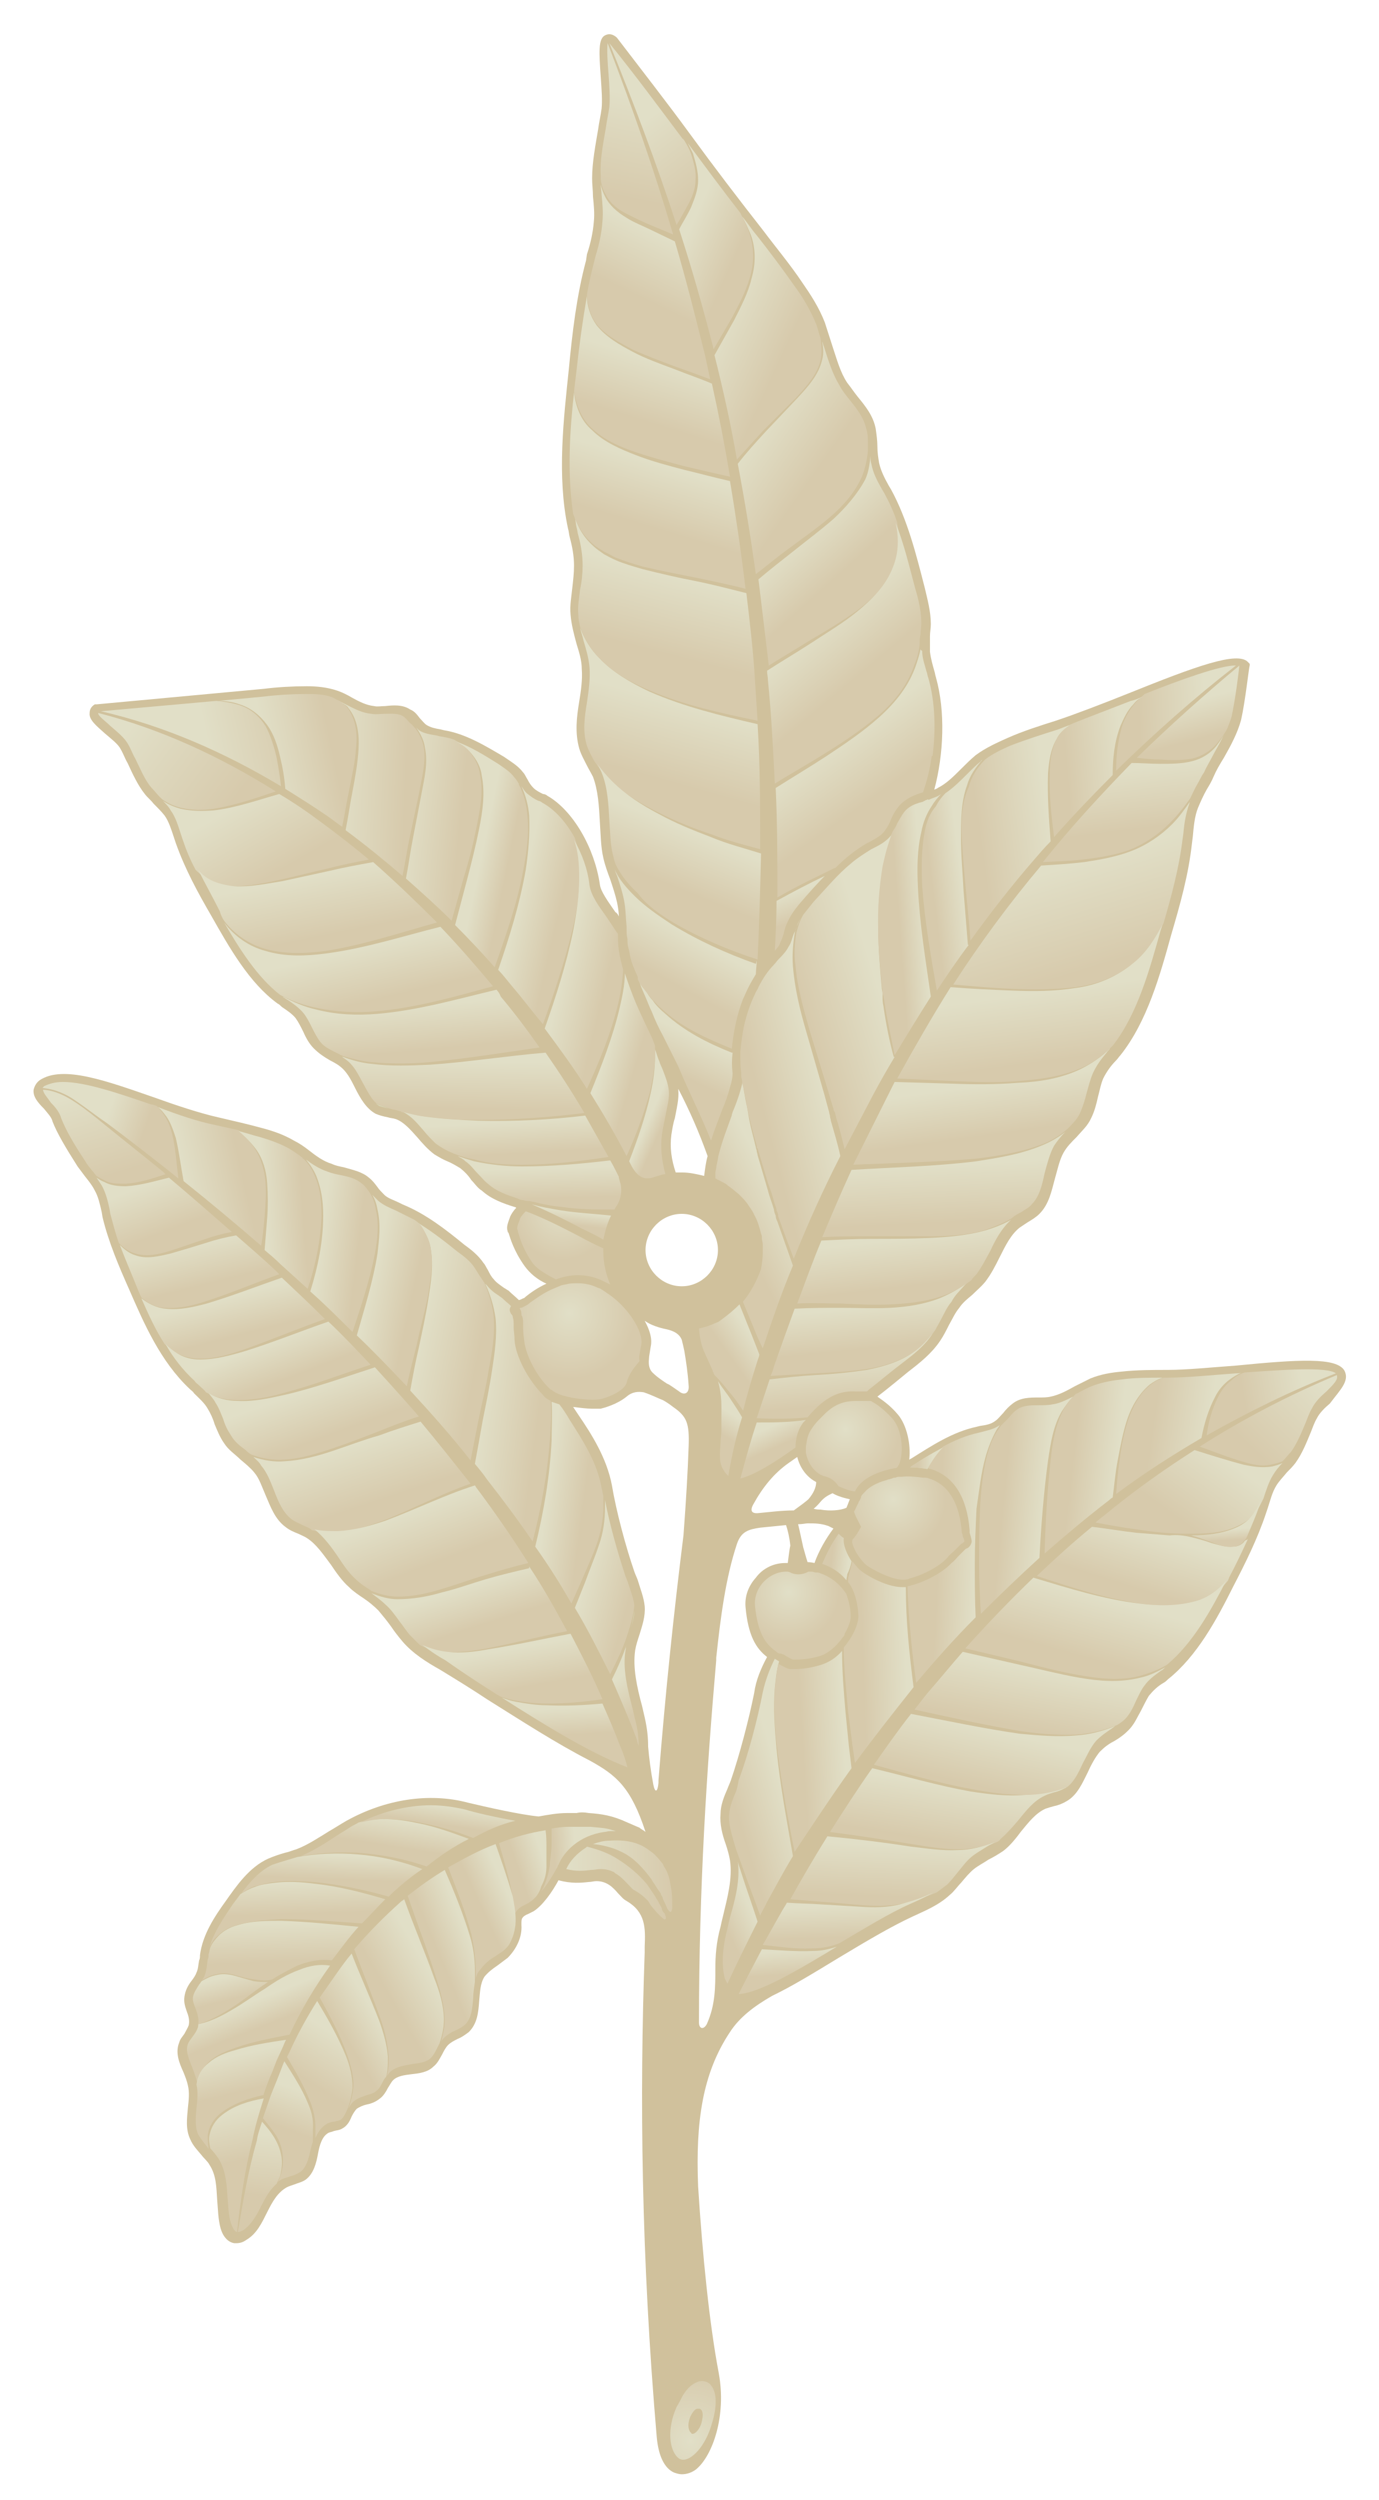 <?xml version="1.0" encoding="utf-8"?>
<!-- Generator: Adobe Illustrator 24.1.2, SVG Export Plug-In . SVG Version: 6.00 Build 0)  -->
<svg version="1.1" id="Calque_1" xmlns="http://www.w3.org/2000/svg" xmlns:xlink="http://www.w3.org/1999/xlink" x="0px" y="0px"
	 viewBox="0 0 160 290" style="enable-background:new 0 0 160 290;" xml:space="preserve">
<style type="text/css">
	.st0{fill:#D0C19C;}
	.st1{fill:none;}
	.st2{fill:url(#SVGID_1_);}
	.st3{fill:url(#SVGID_2_);}
	.st4{fill:#D8D6B6;}
	.st5{fill:url(#SVGID_3_);}
	.st6{fill:url(#SVGID_4_);}
	.st7{fill:url(#SVGID_5_);}
	.st8{fill:url(#SVGID_6_);}
	.st9{fill:url(#SVGID_7_);}
	.st10{fill:url(#SVGID_8_);}
	.st11{fill:url(#SVGID_9_);}
	.st12{fill:url(#SVGID_10_);}
	.st13{fill:url(#SVGID_11_);}
	.st14{fill:url(#SVGID_12_);}
	.st15{fill:url(#SVGID_13_);}
	.st16{fill:url(#SVGID_14_);}
	.st17{fill:url(#SVGID_15_);}
	.st18{fill:url(#SVGID_16_);}
	.st19{fill:url(#SVGID_17_);}
	.st20{fill:url(#SVGID_18_);}
	.st21{fill:url(#SVGID_19_);}
	.st22{fill:url(#SVGID_20_);}
	.st23{fill:url(#SVGID_21_);}
	.st24{fill:url(#SVGID_22_);}
	.st25{fill:url(#SVGID_23_);}
	.st26{fill:url(#SVGID_24_);}
	.st27{fill:url(#SVGID_25_);}
	.st28{fill:url(#SVGID_26_);}
	.st29{fill:url(#SVGID_27_);}
	.st30{fill:url(#SVGID_28_);}
	.st31{fill:url(#SVGID_29_);}
	.st32{fill:url(#SVGID_30_);}
	.st33{fill:url(#SVGID_31_);}
	.st34{fill:url(#SVGID_32_);}
	.st35{fill:url(#SVGID_33_);}
	.st36{fill:url(#SVGID_34_);}
	.st37{fill:url(#SVGID_35_);}
	.st38{fill:url(#SVGID_36_);}
	.st39{fill:url(#SVGID_37_);}
	.st40{fill:url(#SVGID_38_);}
	.st41{fill:url(#SVGID_39_);}
	.st42{fill:url(#SVGID_40_);}
	.st43{fill:url(#SVGID_41_);}
	.st44{fill:url(#SVGID_42_);}
	.st45{fill:url(#SVGID_43_);}
	.st46{fill:url(#SVGID_44_);}
	.st47{fill:url(#SVGID_45_);}
	.st48{fill:url(#SVGID_46_);}
	.st49{fill:url(#SVGID_47_);}
	.st50{fill:url(#SVGID_48_);}
	.st51{fill:url(#SVGID_49_);}
	.st52{fill:url(#SVGID_50_);}
	.st53{fill:url(#SVGID_51_);}
	.st54{fill:url(#SVGID_52_);}
	.st55{fill:url(#SVGID_53_);}
	.st56{fill:url(#SVGID_54_);}
	.st57{fill:url(#SVGID_55_);}
	.st58{fill:url(#SVGID_56_);}
	.st59{fill:url(#SVGID_57_);}
	.st60{fill:url(#SVGID_58_);}
	.st61{fill:url(#SVGID_59_);}
	.st62{fill:url(#SVGID_60_);}
	.st63{fill:url(#SVGID_61_);}
	.st64{fill:url(#SVGID_62_);}
	.st65{fill:url(#SVGID_63_);}
	.st66{fill:url(#SVGID_64_);}
	.st67{fill:url(#SVGID_65_);}
	.st68{fill:url(#SVGID_66_);}
	.st69{fill:url(#SVGID_67_);}
	.st70{fill:url(#SVGID_68_);}
	.st71{fill:url(#SVGID_69_);}
	.st72{fill:url(#SVGID_70_);}
	.st73{fill:url(#SVGID_71_);}
	.st74{fill:url(#SVGID_72_);}
	.st75{fill:url(#SVGID_73_);}
	.st76{fill:url(#SVGID_74_);}
	.st77{fill:url(#SVGID_75_);}
	.st78{fill:url(#SVGID_76_);}
	.st79{fill:url(#SVGID_77_);}
	.st80{fill:url(#SVGID_78_);}
	.st81{fill:url(#SVGID_79_);}
	.st82{fill:url(#SVGID_80_);}
	.st83{fill:url(#SVGID_81_);}
	.st84{fill:url(#SVGID_82_);}
	.st85{fill:url(#SVGID_83_);}
	.st86{fill:url(#SVGID_84_);}
	.st87{fill:url(#SVGID_85_);}
	.st88{fill:url(#SVGID_86_);}
	.st89{fill:url(#SVGID_87_);}
	.st90{fill:url(#SVGID_88_);}
	.st91{fill:url(#SVGID_89_);}
	.st92{fill:url(#SVGID_90_);}
	.st93{fill:url(#SVGID_91_);}
	.st94{fill:url(#SVGID_92_);}
	.st95{fill:url(#SVGID_93_);}
	.st96{fill:url(#SVGID_94_);}
	.st97{fill:url(#SVGID_95_);}
	.st98{fill:url(#SVGID_96_);}
	.st99{fill:url(#SVGID_97_);}
	.st100{fill:url(#SVGID_98_);}
	.st101{fill:url(#SVGID_99_);}
	.st102{fill:url(#SVGID_100_);}
	.st103{fill:url(#SVGID_101_);}
	.st104{fill:url(#SVGID_102_);}
	.st105{fill:url(#SVGID_103_);}
	.st106{fill:url(#SVGID_104_);}
	.st107{fill:url(#SVGID_105_);}
	.st108{fill:url(#SVGID_106_);}
	.st109{fill:url(#SVGID_107_);}
	.st110{fill:url(#SVGID_108_);}
	.st111{fill:url(#SVGID_109_);}
	.st112{fill:url(#SVGID_110_);}
	.st113{fill:url(#SVGID_111_);}
	.st114{fill:url(#SVGID_112_);}
	.st115{fill:url(#SVGID_113_);}
	.st116{fill:url(#SVGID_114_);}
	.st117{fill:url(#SVGID_115_);}
	.st118{fill:url(#SVGID_116_);}
	.st119{fill:url(#SVGID_117_);}
	.st120{fill:url(#SVGID_118_);}
	.st121{fill:url(#SVGID_119_);}
	.st122{fill:url(#SVGID_120_);}
	.st123{fill:url(#SVGID_121_);}
	.st124{fill:url(#SVGID_122_);}
	.st125{fill:url(#SVGID_123_);}
	.st126{fill:url(#SVGID_124_);}
</style>
<path class="st0" d="M156,159c-0.9-1.6-5.4-1.3-12.6-0.6c-2.8,0.2-5.7,0.5-7.9,0.5c-1.8,0-3.6,0-5.4,0.2c-1.1,0.1-2.4,0.3-3.6,0.8
	c-0.6,0.3-1.2,0.6-1.8,0.9c-0.9,0.5-1.8,1-2.8,1.2c-0.4,0.1-0.9,0.1-1.4,0.1c-1,0-2.1,0-3,0.7c-0.4,0.3-0.8,0.7-1.1,1.1
	c-0.3,0.3-0.6,0.7-0.9,0.9c-0.5,0.4-1.1,0.5-1.8,0.6l-0.4,0.1c-2.8,0.6-5.2,2.2-7.6,3.7c-0.1,0-0.1,0.1-0.2,0.1
	c0.2-1.8-0.3-4-1.3-5.2c-1-1.2-2-1.8-2.4-2.1c1.3-1,2.5-2,3.6-2.9c1.3-1,2.7-2.1,3.7-3.6c0.4-0.6,0.7-1.2,1-1.8
	c0.4-0.7,0.7-1.4,1.2-2c0.4-0.6,0.9-1,1.5-1.5c0.5-0.5,1-0.9,1.5-1.5c0.7-0.9,1.2-1.9,1.7-2.9c0.7-1.4,1.3-2.6,2.3-3.4
	c0.3-0.2,0.6-0.4,0.9-0.6c0.5-0.3,1-0.6,1.4-1c1.1-1.1,1.4-2.6,1.8-4.1c0.3-1,0.5-2.1,1-3c0.4-0.7,0.9-1.2,1.5-1.8
	c0.6-0.7,1.3-1.3,1.7-2.2c0.4-0.8,0.6-1.6,0.8-2.5c0.2-0.7,0.3-1.4,0.6-2.1c0.4-0.8,0.9-1.5,1.5-2.1c0.2-0.2,0.3-0.4,0.5-0.6
	c3.1-3.9,4.6-9.3,5.9-14c1-3.4,2-6.9,2.4-10.6l0.1-0.8c0.1-1.1,0.2-2.3,0.6-3.3c0.3-0.7,0.6-1.4,1-2.1c0.3-0.5,0.6-1,0.8-1.5
	c0.3-0.7,0.7-1.4,1.2-2.2c0.8-1.4,1.6-2.9,2-4.4c0.5-2.2,0.9-6.1,1-6.3l0-0.2l-0.2-0.2c-1.2-1.3-6.1,0.5-13.8,3.6
	c-3,1.2-6.1,2.4-8.5,3.2c-1.9,0.6-3.8,1.2-5.6,2c-1.1,0.5-2.5,1.1-3.7,2c-0.6,0.5-1.1,1-1.7,1.6c-0.9,0.9-1.7,1.7-2.7,2.2
	c-0.1,0.1-0.2,0.1-0.4,0.2c1.1-4.1,1.3-9.1,0.2-13c-0.1-0.3-0.1-0.5-0.2-0.8c-0.2-0.7-0.4-1.4-0.5-2.2c0-0.6,0-1.2,0-1.8
	c0-0.5,0.1-0.9,0.1-1.4c0-1.5-0.4-2.9-0.7-4.2c-1-3.9-2-7.9-3.9-11.4l-0.3-0.5c-0.5-0.9-0.9-1.7-1.1-2.6c-0.1-0.6-0.2-1.2-0.2-1.9
	c0-0.7-0.1-1.4-0.2-2.1c-0.3-1.5-1.2-2.6-2.1-3.7c-0.4-0.5-0.8-1.1-1.2-1.6c-0.8-1.2-1.2-2.7-1.7-4.2c-0.3-0.9-0.6-1.9-0.9-2.8
	c-0.7-1.8-1.7-3.3-2.6-4.6c-1.4-2.1-3-4-4.5-6c-2.9-3.7-5.8-7.5-8.5-11.2c-2.7-3.7-5.6-7.4-8.5-11.2l-0.1-0.1
	c-0.5-0.4-0.9-0.4-1.3-0.2c-0.8,0.4-0.7,2-0.5,4.8c0.1,1.4,0.2,2.8,0.1,3.7c-0.1,0.8-0.3,1.6-0.4,2.4c-0.3,1.8-0.7,3.8-0.7,5.7
	c0,0.7,0.1,1.4,0.1,2.1c0.1,1,0.2,2,0.1,2.9c-0.1,1.3-0.4,2.6-0.8,3.8L68,30.2c-1.1,4.1-1.6,8.4-2,12.6c-0.6,5.8-1.4,12.4-0.1,18.5
	c0.1,0.3,0.1,0.6,0.2,1c0.3,1.1,0.5,2.2,0.5,3.3c0,0.9-0.1,1.7-0.2,2.6c-0.1,1-0.3,2-0.2,3.1c0.1,1.2,0.4,2.3,0.7,3.4
	c0.3,1,0.6,1.9,0.6,2.9c0.1,1.2-0.1,2.6-0.3,3.8c-0.3,1.8-0.5,3.6,0,5.4c0.2,0.7,0.6,1.4,0.9,2c0.2,0.4,0.5,0.9,0.7,1.3
	c0.6,1.6,0.7,3.4,0.8,5.3c0.1,1.4,0.1,2.8,0.4,4.1c0.2,0.9,0.5,1.7,0.8,2.5c0.3,0.9,0.6,1.8,0.8,2.7c0.1,0.5,0.2,1.1,0.2,1.6
	c-0.1-0.2-0.2-0.4-0.4-0.5c-0.9-1.3-1.7-2.4-1.8-3.2c-0.6-4.2-3.1-8.6-6.1-10.3c-0.1-0.1-0.3-0.2-0.5-0.2c-0.4-0.2-0.8-0.4-1.1-0.7
	c-0.3-0.3-0.5-0.6-0.7-1c-0.2-0.3-0.3-0.6-0.5-0.8c-0.6-0.8-1.5-1.3-2.2-1.8c-2.2-1.3-4.5-2.7-7-3.1l-0.4-0.1
	c-0.6-0.1-1.1-0.2-1.6-0.5c-0.3-0.2-0.5-0.5-0.8-0.8c-0.3-0.4-0.6-0.8-1.1-1c-0.9-0.6-2-0.5-2.9-0.4c-0.5,0-0.9,0.1-1.3,0
	c-0.9-0.1-1.7-0.5-2.6-1c-0.5-0.3-1.1-0.6-1.7-0.8c-1.2-0.4-2.4-0.5-3.5-0.5c-1.7,0-3.4,0.1-5,0.3l-19.4,1.8L11,81.7
	c-0.5,0.3-0.6,0.7-0.6,1c-0.1,0.8,0.8,1.5,1.8,2.4c0.7,0.6,1.5,1.2,1.8,1.8c0.3,0.5,0.5,1.1,0.8,1.6c0.6,1.3,1.2,2.6,2,3.6
	c0.3,0.4,0.7,0.7,1,1.1c0.5,0.5,0.9,0.9,1.3,1.4c0.5,0.7,0.8,1.7,1.1,2.6l0.2,0.6c1.1,3.1,2.6,5.8,4.1,8.4c2.1,3.7,4.4,7.8,7.7,10.2
	c0.2,0.1,0.3,0.2,0.5,0.4c0.6,0.4,1.2,0.8,1.6,1.3c0.3,0.4,0.6,1,0.9,1.6c0.3,0.7,0.7,1.4,1.2,1.9c0.6,0.6,1.2,1,1.9,1.4
	c0.6,0.3,1.1,0.6,1.5,1c0.6,0.6,1,1.4,1.4,2.2c0.6,1.2,1.3,2.4,2.4,3c0.5,0.2,0.9,0.3,1.4,0.4c0.3,0.1,0.6,0.1,0.9,0.2
	c0.9,0.3,1.7,1.2,2.5,2.1c0.6,0.7,1.2,1.4,2,2c0.5,0.3,1,0.6,1.5,0.8c0.5,0.2,1,0.5,1.5,0.8c0.5,0.4,0.9,0.8,1.3,1.4
	c0.4,0.4,0.7,0.9,1.2,1.2c1.1,1,2.5,1.5,3.8,1.9c0,0,0.1,0,0.2,0.1c-0.4,0.4-0.6,0.8-0.7,1l0,0c-0.2,0.6-0.5,1.2-0.3,1.7
	c0,0.1,0,0.1,0.1,0.2c0.2,0.6,0.6,2.1,1.9,3.9c0.6,0.8,1.4,1.5,2.5,2c-1.1,0.5-1.9,1.1-2.4,1.5c-0.1,0.1-0.2,0.2-0.3,0.2
	c-0.2,0.1-0.4,0.2-0.5,0.2c-0.4-0.4-0.8-0.7-1.2-1.1c-0.2-0.1-0.3-0.2-0.5-0.3c-0.4-0.3-0.9-0.6-1.2-1c-0.3-0.3-0.5-0.7-0.7-1.1
	c-0.2-0.3-0.3-0.6-0.5-0.8c-0.6-0.9-1.5-1.6-2.2-2.1c-2.2-1.8-4.5-3.6-7.2-4.7l-0.4-0.2c-0.6-0.3-1.3-0.5-1.7-0.9
	c-0.3-0.3-0.6-0.6-0.8-0.9c-0.3-0.4-0.6-0.8-1-1.1c-0.8-0.7-1.9-0.9-2.9-1.2c-0.5-0.1-1-0.2-1.4-0.4c-1-0.3-1.8-0.9-2.7-1.6
	c-0.5-0.4-1.1-0.8-1.7-1.1c-1.2-0.7-2.4-1.1-3.5-1.4c-1.8-0.5-3.6-0.9-5.3-1.3c-2.2-0.5-4.9-1.4-7.4-2.3c-5.5-1.9-10.6-3.8-13.3-2
	c-0.4,0.3-0.6,0.7-0.7,1.1c-0.1,0.8,0.5,1.5,1.2,2.2c0.4,0.5,0.9,1,1,1.5c0.5,1.3,1.5,3,2.9,5.2c0.3,0.4,0.6,0.8,0.9,1.2
	c0.4,0.5,0.8,1,1.1,1.6c0.4,0.7,0.6,1.6,0.8,2.5l0.1,0.6c0.7,2.9,1.9,5.7,3.1,8.4c1.7,3.9,3.6,8.3,7,11.5c0.2,0.2,0.4,0.3,0.5,0.5
	c0.6,0.6,1.2,1.1,1.6,1.8c0.3,0.5,0.6,1.1,0.8,1.8c0.3,0.7,0.6,1.5,1.1,2.2c0.5,0.8,1.3,1.3,1.9,1.9c0.6,0.5,1.2,1,1.6,1.5
	c0.6,0.7,0.9,1.7,1.3,2.6c0.6,1.4,1.1,2.8,2.3,3.7c0.5,0.4,1,0.6,1.5,0.8c0.4,0.2,0.7,0.3,1,0.5c1.1,0.7,1.9,1.9,2.8,3.1
	c0.6,0.9,1.3,1.9,2.1,2.6c0.5,0.5,1.1,0.9,1.7,1.3c0.6,0.4,1.2,0.9,1.7,1.4c0.5,0.6,1,1.2,1.5,1.9c0.4,0.6,0.8,1.1,1.3,1.7
	c1.2,1.4,2.8,2.4,4.4,3.3c1.8,1.1,3.6,2.2,5.4,3.4c4,2.5,8,5.1,11.9,7.1c3.1,1.7,4.8,3.1,6.5,8.3c-0.2-0.2-0.5-0.3-0.7-0.5
	c-0.5-0.2-0.9-0.4-1.4-0.6c-1.7-0.8-3-1-4.5-1.1c-0.5-0.1-1-0.1-1.4,0c-0.4,0-0.7,0-1.1,0c-1.1,0-2.2,0.2-3.3,0.4
	c-2.1-0.2-6.1-1.1-8.2-1.6c-4.5-1.2-9.6-0.4-14.1,2.1c-0.7,0.4-1.3,0.8-2,1.2c-1.3,0.8-2.5,1.6-3.8,2.1c-0.4,0.1-0.8,0.3-1.3,0.4
	c-0.7,0.2-1.3,0.4-2,0.7c-2.2,1-3.7,3.2-4.9,4.9c-1.3,1.8-2.7,3.9-3,6.3c0,0.2,0,0.4-0.1,0.6c-0.1,0.5-0.1,1-0.3,1.4
	c-0.1,0.3-0.3,0.6-0.6,1c-0.4,0.5-0.7,1.1-0.8,1.8c-0.1,0.7,0.1,1.2,0.3,1.8c0.2,0.5,0.3,1,0.2,1.5c-0.1,0.3-0.3,0.6-0.5,1
	c-0.2,0.3-0.5,0.6-0.6,1c-0.5,1.2,0,2.4,0.5,3.5c0.2,0.5,0.4,1,0.5,1.5c0.2,0.8,0.1,1.7,0,2.6c-0.1,1.2-0.3,2.5,0.3,3.7
	c0.3,0.7,0.8,1.2,1.3,1.8c0.3,0.4,0.7,0.7,0.9,1.1c0.8,1.2,0.8,2.6,0.9,4.1c0.1,1.1,0.1,2.2,0.4,3.3c0.3,1,0.9,1.6,1.6,1.7
	c0.1,0,0.2,0,0.2,0c0.4,0,0.8-0.1,1.2-0.4c1.2-0.7,1.8-2,2.4-3.2c0.6-1.2,1.2-2.3,2.3-2.9c0.2-0.1,0.5-0.2,0.8-0.3
	c0.5-0.2,1-0.3,1.4-0.6c0.9-0.7,1.2-1.9,1.4-3c0.2-1.1,0.5-2,1.2-2.4c0.2-0.1,0.4-0.1,0.6-0.2c0.3-0.1,0.7-0.1,1-0.3
	c0.6-0.3,0.9-0.9,1.1-1.4c0.2-0.4,0.4-0.7,0.6-0.9c0.3-0.2,0.7-0.4,1.2-0.5c0.5-0.1,1-0.3,1.5-0.7c0.4-0.3,0.7-0.8,0.9-1.2
	c0.2-0.3,0.4-0.7,0.6-0.9c0.5-0.5,1.3-0.6,2.1-0.7c0.9-0.1,1.9-0.2,2.6-0.9c0.5-0.4,0.7-0.9,1-1.4c0.2-0.4,0.4-0.8,0.7-1.1
	c0.3-0.3,0.7-0.5,1.1-0.7c0.5-0.2,0.9-0.5,1.3-0.8c1-1,1.1-2.3,1.2-3.6c0.1-1,0.1-2,0.6-2.8c0.4-0.5,0.9-0.9,1.5-1.3
	c0.4-0.3,0.8-0.6,1.2-0.9c1-1,1.7-2.4,1.6-3.8l0-0.2c0-0.2,0-0.5,0.1-0.6c0.1-0.2,0.4-0.4,0.7-0.5c0.2-0.1,0.4-0.2,0.6-0.3
	c1.1-0.7,2.2-2.3,2.9-3.6c1.5,0.4,2.6,0.3,3.5,0.2c0.3,0,0.6-0.1,0.9-0.1c1.2,0,1.9,0.7,2.5,1.4c0.3,0.3,0.6,0.7,1,0.9
	c2.2,1.3,2.2,3.1,2.1,5.3l0,0.7h0c-0.6,16.7-0.4,35.3,1.4,56.2c0.2,2.2,0.9,3.6,2,4.1c0.3,0.1,0.6,0.2,0.9,0.2
	c0.6,0,1.2-0.2,1.7-0.6c1.9-1.6,3.5-6.2,2.6-11.1c-1.1-5.8-1.9-13.8-2.4-21.7c-0.3-7.5,0.5-13.1,3.7-17.9c1.1-1.7,2.8-3,4.9-4.2
	c2.3-1.1,4.9-2.7,7.7-4.4c3-1.8,6-3.6,8.6-4.8c1.5-0.7,3-1.3,4.3-2.5c0.5-0.4,0.9-1,1.3-1.4c0.5-0.6,1-1.2,1.5-1.6
	c0.5-0.4,1.1-0.7,1.7-1.1c0.6-0.3,1.1-0.6,1.7-1c0.8-0.6,1.5-1.5,2.1-2.3c0.9-1.1,1.7-2.1,2.8-2.6c0.3-0.1,0.6-0.2,1-0.3
	c0.5-0.1,1-0.3,1.5-0.6c1.2-0.7,1.8-2.1,2.4-3.3c0.4-0.9,0.9-1.8,1.4-2.4c0.5-0.5,1-0.9,1.6-1.2c0.7-0.4,1.4-0.9,2-1.6
	c0.5-0.6,0.8-1.3,1.2-2c0.3-0.6,0.6-1.2,0.9-1.7c0.5-0.6,1-1.1,1.7-1.5c0.2-0.1,0.4-0.3,0.5-0.4c3.4-2.7,5.7-7,7.6-10.8
	c1.4-2.7,2.8-5.5,3.8-8.5l0.2-0.6c0.3-0.9,0.5-1.8,1-2.6c0.3-0.5,0.8-1,1.2-1.5c0.3-0.3,0.7-0.7,1-1.1c0.8-1.1,1.3-2.4,1.8-3.6
	c0.2-0.5,0.4-1.1,0.7-1.6c0.3-0.6,0.9-1.2,1.5-1.7C155.5,161.2,156.6,160.2,156,159z M77.9,131.6c0.1-0.6,0.2-1.3,0.4-1.9
	c0.2-1.1,0.5-2.2,0.4-3.3c0,0,0-0.1,0-0.1c1.3,2.5,2.4,5,3.4,7.8c-0.2,0.7-0.3,1.5-0.4,2.3c-0.8-0.2-1.7-0.4-2.5-0.4
	c-0.3,0-0.6,0-0.8,0C77.9,134.5,77.7,133.1,77.9,131.6z M79.1,140.8c2.3,0,4.2,1.9,4.2,4.2s-1.9,4.2-4.2,4.2s-4.2-1.9-4.2-4.2
	S76.8,140.8,79.1,140.8z M77.4,154.2c0.8,0.2,1.4,0.5,1.7,1.2c0.1,0.4,0.2,0.8,0.3,1.3c0.2,1.2,0.4,2.5,0.5,4
	c0.1,0.9-0.5,1.2-1.1,0.7l0,0c-0.6-0.4-1.1-0.8-1.4-0.9c-0.3-0.2-1.1-0.7-1.7-1.3c-0.3-0.3-0.5-0.8-0.4-1.6c0-0.3,0.1-0.7,0.2-1.4
	c0.2-0.9-0.1-1.9-0.7-3C75.5,153.7,76.4,154,77.4,154.2z M79.9,167.8C79.9,167.8,79.9,167.8,79.9,167.8c-0.1,2.9-0.3,6.3-0.6,10.3
	c-1.1,8.8-2.1,18.2-2.9,28.4c0,0,0,0.1,0,0.3c-0.1,1.1-0.4,1.2-0.6,0.2c-0.3-1.6-0.5-3.2-0.6-4.4c0-1-0.1-2.1-0.4-3.4
	c-0.1-0.4-0.2-0.9-0.3-1.3c-0.6-2.2-1.1-4.5-0.8-6.5c0.1-0.6,0.3-1.2,0.5-1.8c0.3-1,0.7-2.1,0.6-3.3c-0.1-1-0.5-2-0.8-3
	c-0.1-0.3-0.3-0.7-0.4-1c-1-2.9-2.1-7-2.6-10c-0.6-3.2-2.4-6-3.9-8.2c-0.2-0.3-0.4-0.6-0.6-0.9c0.8,0.1,1.6,0.2,2.2,0.2
	c0.5,0,0.9,0,1,0c0.4-0.1,1.9-0.5,3-1.4c0,0,0,0,0,0c0.7-0.6,1.4-0.6,2-0.5c0.9,0.3,1.9,0.8,2.2,0.9c0.2,0.1,0.7,0.4,1.2,0.8
	C79.7,164.3,80,165.1,79.9,167.8z M91.4,181.3c-0.1,0-0.2,0-0.3,0c-1.3,0-2.6,0.6-3.4,1.7c-0.9,1-1.3,2.2-1.2,3.4
	c0.3,3.3,1.2,4.8,2.5,5.8c-0.7,1.3-1.3,2.7-1.5,4.2c-0.6,3-1.7,7.2-2.7,10.1c-0.1,0.3-0.3,0.7-0.4,1c-0.4,0.9-0.8,1.9-0.8,2.9
	c-0.1,1.2,0.2,2.4,0.6,3.5c0.2,0.6,0.4,1.3,0.5,1.9c0.3,2.1-0.3,4.3-0.8,6.4c-0.1,0.4-0.2,0.8-0.3,1.3c-0.5,1.8-0.6,3.4-0.6,4.8
	c0,2.2,0,4.3-1,6.5c-0.4,0.7-0.9,0.5-0.9-0.2c0-15.6,0.9-29.4,2-42c0-0.1,0-0.2,0-0.3c0.5-4.7,1.1-9.3,2.4-13.2
	c0.5-1.5,1.4-1.7,2.7-1.9c1-0.1,2-0.2,3-0.3c0.2,0.6,0.4,1.4,0.5,2.4C91.6,179.6,91.5,180.6,91.4,181.3z M88.1,175.5L88.1,175.5
	c-0.7,0.1-1.2-0.1-0.7-1c1.1-2,2.4-3.6,4.1-4.8c0.3-0.2,0.7-0.5,1-0.7c0.3,1.2,1,2.2,2,2.8c0.1,0,0.1,0.1,0.2,0.1
	c0,0.6-0.3,1.3-0.9,2c-0.2,0.2-1,0.8-1.7,1.3C90.7,175.2,89.2,175.4,88.1,175.5z M94.5,181.3c-0.4-0.1-0.7-0.1-0.8-0.1
	c-0.2-0.6-0.4-1.4-0.5-1.7c-0.2-0.9-0.4-1.9-0.6-2.7c0.5,0,0.9-0.1,1.1-0.1c0.9,0,1.5,0,2.4,0.3c0.2,0.1,0.4,0.2,0.6,0.3
	C95.8,178.5,95,179.9,94.5,181.3z M98.2,174.9c-0.7,0.3-1.9,0.4-3,0.2c-0.2,0-0.5,0-0.8-0.1c0.4-0.3,0.7-0.7,0.8-0.8
	c0.5-0.6,1-0.8,1.4-1c0.3,0.2,1,0.5,2,0.7C98.4,174.4,98.3,174.7,98.2,174.9z"/>
<g>
	<g>
		<path class="st0" d="M81.2,279.4c-0.1,0-0.2,0-0.3,0c-0.2,0.1-0.5,0.3-0.8,0.9c-0.4,1-0.2,1.7,0.1,1.9c0,0,0.1,0,0.1,0.1
			c0.3,0.1,0.9-0.5,1.1-1.3C81.6,280.2,81.6,279.6,81.2,279.4z"/>
		<g>
			<path class="st1" d="M75.6,159.2c0.7,0.5,1.4,1.1,1.7,1.3c0.3,0.2,0.8,0.5,1.4,0.9l0,0c0.6,0.5,1.1,0.2,1.1-0.7
				c-0.1-1.5-0.3-2.8-0.5-4c-0.1-0.4-0.2-0.8-0.3-1.3c-0.2-0.8-0.8-1.1-1.7-1.2c-1-0.2-1.9-0.5-2.7-1c0.6,1.1,0.9,2.1,0.7,3
				c-0.1,0.7-0.2,1.1-0.2,1.4C75,158.4,75.2,158.9,75.6,159.2z"/>
			<path class="st1" d="M78.2,129.7c-0.1,0.6-0.3,1.3-0.4,1.9c-0.2,1.5,0.1,3,0.4,4.4c0.3,0,0.6,0,0.8,0c0.9,0,1.7,0.1,2.5,0.4
				c0.1-0.8,0.2-1.5,0.4-2.3c-1-2.8-2.2-5.3-3.4-7.8c0,0,0,0.1,0,0.1C78.7,127.5,78.5,128.6,78.2,129.7z"/>
			<path class="st1" d="M94.4,175c0.3,0,0.6,0,0.8,0.1c1.1,0.2,2.3,0.1,3-0.2c0.1-0.2,0.2-0.5,0.4-1c-1-0.2-1.7-0.5-2-0.7
				c-0.4,0.2-1,0.5-1.4,1C95.1,174.3,94.8,174.7,94.4,175z"/>
			<path class="st1" d="M94.6,171.9c-0.1,0-0.1,0-0.2-0.1c-1-0.6-1.7-1.6-2-2.8c-0.4,0.2-0.7,0.5-1,0.7c-1.7,1.2-3,2.9-4.1,4.8
				c-0.5,0.9,0.1,1.1,0.7,1l0,0c1.2-0.1,2.7-0.3,4-0.4c0.7-0.5,1.5-1.1,1.7-1.3C94.3,173.2,94.6,172.4,94.6,171.9z"/>
			<path class="st1" d="M79.9,167.8c0.1-2.7-0.2-3.5-1.9-4.7c-0.6-0.4-1.1-0.7-1.2-0.8c-0.3-0.1-1.3-0.5-2.2-0.9
				c-0.5-0.1-1.3,0-2,0.5c0,0,0,0,0,0c-1.1,0.9-2.6,1.3-3,1.4c-0.1,0-0.5,0-1,0c-0.6,0-1.4,0-2.2-0.2c0.2,0.3,0.4,0.6,0.6,0.9
				c1.5,2.2,3.3,5,3.9,8.2c0.5,2.9,1.6,7.1,2.6,10c0.1,0.3,0.3,0.7,0.4,1c0.4,0.9,0.8,1.9,0.8,3c0.1,1.2-0.3,2.2-0.6,3.3
				c-0.2,0.6-0.4,1.2-0.5,1.8c-0.4,2,0.2,4.3,0.8,6.5c0.1,0.4,0.2,0.9,0.3,1.3c0.3,1.3,0.4,2.4,0.4,3.4c0.1,1.3,0.3,2.8,0.6,4.4
				c0.2,1,0.6,0.9,0.6-0.2c0-0.1,0-0.2,0-0.3c0.8-10.2,1.8-19.6,2.9-28.4C79.5,174.1,79.8,170.7,79.9,167.8
				C79.9,167.8,79.9,167.8,79.9,167.8z"/>
			<path class="st1" d="M96.6,177.3c-0.2-0.2-0.4-0.3-0.6-0.3c-0.9-0.3-1.5-0.3-2.4-0.3c-0.2,0-0.6,0-1.1,0.1
				c0.2,0.8,0.4,1.8,0.6,2.7c0.1,0.4,0.3,1.2,0.5,1.7c0.1,0,0.4,0,0.8,0.1C95,179.9,95.8,178.5,96.6,177.3z"/>
			<path class="st1" d="M83.5,223.5c0.1-0.4,0.2-0.8,0.3-1.3c0.6-2.1,1.2-4.3,0.8-6.4c-0.1-0.6-0.3-1.3-0.5-1.9
				c-0.3-1.1-0.7-2.3-0.6-3.5c0.1-1.1,0.5-2,0.8-2.9c0.1-0.3,0.3-0.7,0.4-1c1-2.8,2.2-7.1,2.7-10.1c0.3-1.6,0.9-3,1.5-4.2
				c-1.3-1-2.2-2.5-2.5-5.8c-0.1-1.2,0.3-2.5,1.2-3.4c0.9-1,2.1-1.6,3.4-1.7c0.1,0,0.2,0,0.3,0c0.1-0.7,0.2-1.7,0.2-2
				c0-0.9-0.3-1.7-0.5-2.4c-1,0.1-2,0.2-3,0.3c-1.3,0.1-2.2,0.4-2.7,1.9c-1.2,4-1.9,8.6-2.4,13.2c0,0.1,0,0.2,0,0.3
				c-1.1,12.6-2,26.4-2,42c0,0.8,0.6,1,0.9,0.2c0.9-2.2,0.9-4.4,1-6.5C82.8,226.9,83,225.3,83.5,223.5z"/>
			<g>
				<radialGradient id="SVGID_1_" cx="65.216" cy="140.256" r="5.88" gradientUnits="userSpaceOnUse">
					<stop  offset="0" style="stop-color:#E1DFC7"/>
					<stop  offset="1" style="stop-color:#D7CAAC"/>
				</radialGradient>
				<path class="st2" d="M64.5,148.4c1.6-0.6,3.6-0.8,5.7,0.3c0.2,0.1,0.4,0.2,0.6,0.3c-0.5-1.2-0.8-2.5-0.8-3.8c0-0.1,0-0.3,0-0.4
					c-0.9-0.4-1.9-0.9-2.8-1.4c-2.1-1.1-4.3-2.2-6.2-2.9c-0.4,0.4-0.7,0.8-0.7,1l0,0c-0.3,0.7-0.3,0.9-0.3,1c0,0.1,0.1,0.2,0.1,0.4
					c0.2,0.6,0.5,1.9,1.7,3.6C62.2,147.1,63.3,147.8,64.5,148.4z"/>
				<linearGradient id="SVGID_2_" gradientUnits="userSpaceOnUse" x1="75.569" y1="129.191" x2="77.143" y2="129.897">
					<stop  offset="0" style="stop-color:#E1DFC7"/>
					<stop  offset="1" style="stop-color:#D7CAAC"/>
				</linearGradient>
				<path class="st3" d="M77.2,129.5c0.2-1.1,0.5-2.1,0.4-3c-0.1-0.9-0.4-1.6-0.7-2.4c-0.1-0.3-0.3-0.6-0.4-1
					c-0.2-0.4-0.3-0.9-0.5-1.4c0,0.3,0,0.6,0,0.9c0,1.4-0.2,2.8-0.5,4.2c-0.6,2.7-1.5,5.3-2.5,7.9c0.1,0.2,0.2,0.4,0.3,0.6
					c0.8,1.4,1.6,1.6,2.7,1.2l0,0c0.4-0.1,0.8-0.3,1.2-0.3c-0.4-1.5-0.6-3-0.4-4.6C76.9,130.8,77.1,130.1,77.2,129.5z"/>
				<path class="st4" d="M51,133C50.9,133,50.9,133,51,133C50.9,133,50.9,133,51,133C50.9,133,51,133,51,133z"/>
				<linearGradient id="SVGID_3_" gradientUnits="userSpaceOnUse" x1="46.948" y1="95.353" x2="53.382" y2="96.005">
					<stop  offset="0" style="stop-color:#E1DFC7"/>
					<stop  offset="1" style="stop-color:#D7CAAC"/>
				</linearGradient>
				<path class="st5" d="M48.9,92.1l-1,5.2c-0.3,1.5-0.5,3.1-0.8,4.6c1.8,1.6,3.6,3.2,5.3,4.9l1.4-5c0.6-1.9,1.1-3.9,1.5-5.9
					c0.4-2,0.8-4,0.4-6c-0.1-1-0.6-1.9-1.2-2.7c-0.5-0.6-1.1-1-1.8-1.4c-0.5-0.2-1.1-0.3-1.7-0.4l-0.4-0.1c-0.6-0.1-1.4-0.2-2-0.6
					c-0.1-0.1-0.2-0.2-0.3-0.3c0.5,0.7,0.9,1.5,1,2.3C49.7,88.6,49.2,90.4,48.9,92.1z"/>
				<path class="st4" d="M45.1,128.6c-0.5-0.2-1-0.4-1.5-0.6c0.1,0.1,0.3,0.2,0.4,0.3C44.4,128.4,44.7,128.5,45.1,128.6z"/>
				<linearGradient id="SVGID_4_" gradientUnits="userSpaceOnUse" x1="41.519" y1="110.096" x2="42.93" y2="116.123">
					<stop  offset="0" style="stop-color:#E1DFC7"/>
					<stop  offset="1" style="stop-color:#D7CAAC"/>
				</linearGradient>
				<path class="st6" d="M32.5,115.4c1.3,0.7,2.7,1.2,4.2,1.5c2.3,0.5,4.7,0.6,7,0.4c4.6-0.4,9.1-1.7,13.5-2.9c-2-2.4-4-4.7-6.1-6.9
					c-4.4,1.1-8.7,2.5-13.3,3.1c-2.3,0.3-4.7,0.4-7-0.3c-1.9-0.5-3.6-1.7-4.8-3.3C27.8,110.1,29.9,113.4,32.5,115.4z"/>
				<linearGradient id="SVGID_5_" gradientUnits="userSpaceOnUse" x1="55.864" y1="99.2" x2="59.04" y2="99.852">
					<stop  offset="0" style="stop-color:#E1DFC7"/>
					<stop  offset="1" style="stop-color:#D7CAAC"/>
				</linearGradient>
				<path class="st7" d="M54.6,87.3c0.7,0.8,1.2,1.7,1.3,2.7c0.4,2,0.1,4.1-0.3,6.1c-0.4,2-0.9,4-1.4,5.9l-1.4,5.3
					c1.6,1.6,3.1,3.2,4.6,4.9c1.3-3.7,2.6-7.4,3.3-11.2c0.4-2.1,0.7-4.2,0.5-6.3c-0.1-1.3-0.4-2.6-1-3.7c0,0,0,0,0-0.1
					c-0.2-0.3-0.3-0.5-0.5-0.7c-0.5-0.7-1.2-1.1-1.9-1.6c-1.6-1-3.2-2-4.9-2.6C53.5,86.3,54.1,86.7,54.6,87.3z"/>
				<linearGradient id="SVGID_6_" gradientUnits="userSpaceOnUse" x1="60.175" y1="104.668" x2="64.899" y2="105.754">
					<stop  offset="0" style="stop-color:#E1DFC7"/>
					<stop  offset="1" style="stop-color:#D7CAAC"/>
				</linearGradient>
				<path class="st8" d="M61,100.9c-0.7,4-1.9,7.8-3.2,11.6c0.6,0.6,1.1,1.3,1.7,2c1.2,1.4,2.3,2.9,3.5,4.3
					c1.3-3.6,2.5-7.2,3.4-10.9c0.5-2,0.8-4.1,0.9-6.1c0.1-1.5-0.1-3.1-0.6-4.6c-1-1.8-2.3-3.3-3.8-4.1c-0.1-0.1-0.3-0.2-0.4-0.2
					c-0.5-0.2-0.9-0.5-1.4-0.9c-0.2-0.2-0.4-0.5-0.6-0.8c0.5,1.1,0.8,2.2,0.9,3.4C61.5,96.7,61.3,98.9,61,100.9z"/>
				<linearGradient id="SVGID_7_" gradientUnits="userSpaceOnUse" x1="39.185" y1="91.297" x2="47.085" y2="91.623">
					<stop  offset="0" style="stop-color:#E1DFC7"/>
					<stop  offset="1" style="stop-color:#D7CAAC"/>
				</linearGradient>
				<path class="st9" d="M40.4,82.1c1.1,1.3,1.3,3.1,1.2,4.8c-0.1,1.7-0.4,3.3-0.7,4.9c-0.3,1.5-0.5,3-0.8,4.5
					c2.3,1.7,4.5,3.5,6.6,5.3c0.3-1.4,0.5-2.9,0.8-4.3l1.1-5.2c0.3-1.7,0.8-3.5,0.6-5.2c-0.1-0.9-0.5-1.7-1-2.4c0,0-0.1-0.1-0.1-0.1
					c-0.2-0.2-0.3-0.4-0.5-0.5c-0.3-0.3-0.5-0.6-0.8-0.8c-0.6-0.4-1.4-0.3-2.2-0.3c-0.5,0-1,0.1-1.5,0c-1.1-0.1-2-0.6-3-1.1
					c-0.2-0.1-0.4-0.2-0.6-0.3c0.1,0.1,0.2,0.2,0.3,0.2C40.1,81.8,40.3,81.9,40.4,82.1z"/>
				<linearGradient id="SVGID_8_" gradientUnits="userSpaceOnUse" x1="65.693" y1="111.387" x2="70.689" y2="112.581">
					<stop  offset="0" style="stop-color:#E1DFC7"/>
					<stop  offset="1" style="stop-color:#D7CAAC"/>
				</linearGradient>
				<path class="st10" d="M66.5,108c-0.8,3.9-2,7.6-3.3,11.3c1.7,2.3,3.4,4.6,4.9,7c1.4-3.1,2.7-6.2,3.5-9.4
					c0.4-1.5,0.6-2.9,0.7-4.4c-0.2-0.8-0.4-1.5-0.5-2.3c-0.1-0.6-0.1-1.2-0.1-1.8c0-0.1,0-0.1-0.1-0.2c-0.4-0.6-0.8-1.2-1.2-1.8
					c-1-1.4-1.8-2.5-2-3.7c-0.2-1.9-0.9-3.7-1.8-5.3c0.5,1.4,0.6,2.9,0.6,4.4C67.2,103.9,66.9,105.9,66.5,108z"/>
				<linearGradient id="SVGID_9_" gradientUnits="userSpaceOnUse" x1="24.107" y1="86.438" x2="34.369" y2="84.157">
					<stop  offset="0" style="stop-color:#E1DFC7"/>
					<stop  offset="1" style="stop-color:#D7CAAC"/>
				</linearGradient>
				<path class="st11" d="M32.1,87.9c-0.3-1.3-0.7-2.6-1.3-3.7c-0.7-1.1-1.7-2-3-2.4c-0.9-0.3-1.8-0.4-2.7-0.5l-13.4,1.2
					c7.4,1.7,14.4,4.8,20.9,8.7C32.5,90.1,32.3,89,32.1,87.9z"/>
				<linearGradient id="SVGID_10_" gradientUnits="userSpaceOnUse" x1="31.251" y1="88.854" x2="38.663" y2="87.306">
					<stop  offset="0" style="stop-color:#E1DFC7"/>
					<stop  offset="1" style="stop-color:#D7CAAC"/>
				</linearGradient>
				<path class="st12" d="M31,84.1c0.8,1.1,1.2,2.4,1.5,3.7c0.3,1.2,0.5,2.4,0.6,3.7c1.6,1,3.2,2,4.8,3.1c0.6,0.4,1.2,0.9,1.8,1.3
					c0.3-1.4,0.5-2.8,0.8-4.2c0.3-1.6,0.7-3.2,0.8-4.9c0.2-1.6,0-3.4-1-4.7c-0.1-0.2-0.3-0.3-0.4-0.4c-0.2-0.1-0.3-0.3-0.5-0.4
					c-0.3-0.1-0.6-0.3-0.8-0.4c-1-0.4-2.1-0.4-3.1-0.4c-1.6,0-3.3,0.1-4.9,0.3l-5.3,0.5c0.8,0,1.7,0.1,2.5,0.4
					C29.1,82.1,30.2,83,31,84.1z"/>
				<linearGradient id="SVGID_11_" gradientUnits="userSpaceOnUse" x1="53.657" y1="123.037" x2="53.548" y2="128.63">
					<stop  offset="0" style="stop-color:#E1DFC7"/>
					<stop  offset="1" style="stop-color:#D7CAAC"/>
				</linearGradient>
				<path class="st13" d="M49.9,123.5c-2.3,0.1-4.5,0.2-6.8-0.1c-1.1-0.1-2.2-0.4-3.3-0.8c0,0-0.1,0-0.1,0c0.3,0.2,0.6,0.4,0.9,0.7
					c0.7,0.7,1.1,1.6,1.6,2.5c0.5,0.9,0.9,1.7,1.5,2.2c0.6,0.3,1.2,0.5,1.9,0.7c0.2,0,0.5,0.1,0.8,0.2c0.1,0,0.1,0,0.2,0.1
					c0.9,0.2,1.8,0.4,2.7,0.5c2.1,0.3,4.2,0.4,6.3,0.4c4.1,0,8.1-0.3,12.2-0.8c-1.4-2.4-2.9-4.7-4.5-7
					C58.6,122.5,54.3,123.2,49.9,123.5z"/>
				<linearGradient id="SVGID_12_" gradientUnits="userSpaceOnUse" x1="28.466" y1="92.795" x2="33.027" y2="100.723">
					<stop  offset="0" style="stop-color:#E1DFC7"/>
					<stop  offset="1" style="stop-color:#D7CAAC"/>
				</linearGradient>
				<path class="st14" d="M27.1,102.8c1.9,0,3.7-0.4,5.6-0.8c1.8-0.4,3.7-0.9,5.5-1.3c1.5-0.4,3.1-0.7,4.6-1
					c-1.8-1.5-3.6-2.9-5.5-4.3c-1.6-1.2-3.2-2.3-4.9-3.3c-2.5,0.7-5,1.6-7.6,1.9c-1.3,0.1-2.6,0.1-3.9-0.2c-0.7-0.2-1.4-0.5-2-0.9
					c0.3,0.3,0.7,0.7,0.9,1.1c0.6,0.8,0.9,1.9,1.2,2.8l0.2,0.6c0.4,1.2,0.9,2.4,1.5,3.5c0.5,0.5,1,0.9,1.5,1.2
					C25.2,102.6,26.2,102.7,27.1,102.8z"/>
				<linearGradient id="SVGID_13_" gradientUnits="userSpaceOnUse" x1="15.041" y1="84.398" x2="26.824" y2="93.357">
					<stop  offset="0" style="stop-color:#E1DFC7"/>
					<stop  offset="1" style="stop-color:#D7CAAC"/>
				</linearGradient>
				<path class="st15" d="M12.8,84.2c0.8,0.7,1.7,1.4,2.1,2.2c0.3,0.5,0.5,1.1,0.8,1.6c0.6,1.2,1.1,2.5,1.9,3.4
					c0.3,0.3,0.6,0.7,0.9,1c0.1,0.1,0.2,0.2,0.3,0.3c0.7,0.5,1.4,0.8,2.2,1c1.3,0.3,2.6,0.3,3.9,0.1c2.4-0.4,4.7-1.2,7.1-2
					c-6.4-4-13.2-7.2-20.6-9.1C11.3,83,12.3,83.7,12.8,84.2z"/>
				<linearGradient id="SVGID_14_" gradientUnits="userSpaceOnUse" x1="58.529" y1="130.142" x2="58.747" y2="133.888">
					<stop  offset="0" style="stop-color:#E1DFC7"/>
					<stop  offset="1" style="stop-color:#D7CAAC"/>
				</linearGradient>
				<path class="st16" d="M60.6,135.1c3.3,0,6.7-0.4,10-0.9c-0.9-1.6-1.8-3.2-2.7-4.8c-4.1,0.5-8.3,0.7-12.4,0.6
					c-2.1-0.1-4.2-0.2-6.3-0.5c-0.8-0.1-1.6-0.3-2.4-0.5c1,0.5,1.7,1.4,2.4,2.2c0.4,0.5,0.9,1,1.3,1.4c1.3,1,2.9,1.6,4.6,1.9
					C56.8,135,58.7,135.1,60.6,135.1z"/>
				<linearGradient id="SVGID_15_" gradientUnits="userSpaceOnUse" x1="47.543" y1="116.833" x2="48.032" y2="121.938">
					<stop  offset="0" style="stop-color:#E1DFC7"/>
					<stop  offset="1" style="stop-color:#D7CAAC"/>
				</linearGradient>
				<path class="st17" d="M57.6,114.8c-4.6,1.1-9.1,2.4-13.8,2.8c-2.4,0.2-4.8,0.1-7.1-0.5c-1.4-0.3-2.7-0.9-3.9-1.5
					c0,0,0,0,0.1,0.1c0.2,0.1,0.3,0.2,0.5,0.3c0.6,0.4,1.3,0.9,1.8,1.5c0.4,0.5,0.7,1.1,1,1.7c0.3,0.6,0.6,1.2,1,1.7
					c0.4,0.5,1,0.8,1.6,1.1c0.2,0.1,0.4,0.2,0.6,0.3c0.1,0.1,0.3,0.1,0.4,0.2c1.1,0.3,2.2,0.6,3.3,0.7c2.2,0.2,4.5,0.2,6.7,0
					c4.3-0.4,8.6-1.1,12.8-1.7c-1.4-2-2.9-4-4.5-5.9C58,115.3,57.8,115,57.6,114.8z"/>
				<linearGradient id="SVGID_16_" gradientUnits="userSpaceOnUse" x1="70.178" y1="122.763" x2="73.707" y2="123.795">
					<stop  offset="0" style="stop-color:#E1DFC7"/>
					<stop  offset="1" style="stop-color:#D7CAAC"/>
				</linearGradient>
				<path class="st18" d="M75.4,126.7c0.3-1.4,0.6-2.8,0.6-4.2c0-0.4,0-0.8,0-1.2c-0.1-0.3-0.2-0.5-0.3-0.8
					c-0.6-1.3-1.3-2.7-1.9-4.1c-0.5-1.2-0.9-2.3-1.3-3.5c0,1.3-0.3,2.7-0.6,4c-0.8,3.4-2.1,6.7-3.4,9.9c1.5,2.4,2.9,4.8,4.2,7.3
					C73.8,131.7,74.7,129.2,75.4,126.7z"/>
				<linearGradient id="SVGID_17_" gradientUnits="userSpaceOnUse" x1="36.281" y1="101.605" x2="37.692" y2="108.555">
					<stop  offset="0" style="stop-color:#E1DFC7"/>
					<stop  offset="1" style="stop-color:#D7CAAC"/>
				</linearGradient>
				<path class="st19" d="M26,106.8c1.2,1.6,3,2.8,4.9,3.3c2.3,0.6,4.6,0.5,6.9,0.2c4.4-0.7,8.6-2.1,12.9-3.3
					c-2.4-2.4-4.9-4.8-7.4-7c-1.7,0.3-3.3,0.6-5,1c-1.8,0.4-3.7,0.8-5.5,1.2c-1.9,0.3-3.7,0.7-5.6,0.6c-0.9-0.1-1.9-0.3-2.7-0.7
					c-0.6-0.3-1.1-0.7-1.5-1.2c0.8,1.6,1.7,3.2,2.5,4.8C25.6,106.1,25.8,106.5,26,106.8z"/>
				<linearGradient id="SVGID_18_" gradientUnits="userSpaceOnUse" x1="66.28" y1="140.573" x2="66.117" y2="142.04">
					<stop  offset="0" style="stop-color:#E1DFC7"/>
					<stop  offset="1" style="stop-color:#D7CAAC"/>
				</linearGradient>
				<path class="st20" d="M65.1,140.4c-1.2-0.2-2.3-0.4-3.4-0.7c1.9,0.8,3.9,1.8,5.8,2.8c0.8,0.4,1.7,0.8,2.5,1.3
					c0.2-1,0.5-2,0.9-2.8C69,140.8,67,140.7,65.1,140.4z"/>
				<linearGradient id="SVGID_19_" gradientUnits="userSpaceOnUse" x1="62.554" y1="135.531" x2="62.663" y2="139.06">
					<stop  offset="0" style="stop-color:#E1DFC7"/>
					<stop  offset="1" style="stop-color:#D7CAAC"/>
				</linearGradient>
				<path class="st21" d="M72,137.3c-0.1-0.2-0.1-0.4-0.2-0.7c0,0,0-0.1,0-0.1c-0.1-0.2-0.2-0.4-0.3-0.6c-0.2-0.4-0.4-0.8-0.7-1.3
					c-3.4,0.4-6.8,0.7-10.2,0.7c-1.9,0-3.7-0.2-5.6-0.6c-0.7-0.2-1.3-0.4-1.9-0.6c0.3,0.2,0.6,0.3,0.9,0.6c0.6,0.4,1,1,1.5,1.5
					c0.4,0.4,0.7,0.8,1.1,1.1c1,0.9,2.2,1.3,3.4,1.7c0.2,0.1,0.4,0.2,0.6,0.2c0,0,0,0,0.1,0c0.2,0.1,0.4,0.1,0.6,0.1
					c0.2,0,0.4,0.1,0.6,0.1c1.1,0.3,2.2,0.5,3.3,0.6c2,0.3,4,0.3,6.1,0.3c0.1-0.2,0.2-0.4,0.3-0.5l0,0C72,139.1,72.2,138.3,72,137.3
					z"/>
				<linearGradient id="SVGID_20_" gradientUnits="userSpaceOnUse" x1="152.778" y1="159.818" x2="144.905" y2="167.746">
					<stop  offset="0" style="stop-color:#E1DFC7"/>
					<stop  offset="1" style="stop-color:#D7CAAC"/>
				</linearGradient>
				<path class="st22" d="M155.1,159.5c-5.5,2.3-10.9,5.1-15.9,8.3c1.7,0.6,3.4,1.3,5.2,1.8c1,0.3,2,0.5,3,0.3
					c0.5-0.1,0.9-0.2,1.4-0.4c0,0,0.1-0.1,0.1-0.1c0.3-0.3,0.6-0.7,0.9-1c0.7-1,1.2-2.2,1.7-3.4c0.2-0.5,0.4-1.1,0.7-1.6
					c0.4-0.8,1-1.4,1.7-2C154.8,160.5,155.3,160,155.1,159.5z"/>
				<linearGradient id="SVGID_21_" gradientUnits="userSpaceOnUse" x1="141.55" y1="168.793" x2="136.391" y2="175.934">
					<stop  offset="0" style="stop-color:#E1DFC7"/>
					<stop  offset="1" style="stop-color:#D7CAAC"/>
				</linearGradient>
				<path class="st23" d="M144.3,169.9c-1.9-0.5-3.8-1.1-5.7-1.7c-3.3,2.1-6.4,4.3-9.4,6.7c-0.7,0.6-1.4,1.1-2.1,1.7
					c1.6,0.3,3.2,0.6,4.8,0.8c1.9,0.3,3.8,0.5,5.8,0.5c1.9,0,3.9,0,5.7-0.8c0.9-0.4,1.7-0.9,2.3-1.7c0.4-0.5,0.6-1,0.9-1.6
					c0.3-0.9,0.6-1.9,1.1-2.7c0.3-0.5,0.7-1,1.1-1.4c-0.4,0.2-0.8,0.3-1.2,0.4C146.4,170.3,145.3,170.1,144.3,169.9z"/>
				<linearGradient id="SVGID_22_" gradientUnits="userSpaceOnUse" x1="110.437" y1="207.184" x2="109.378" y2="213.645">
					<stop  offset="0" style="stop-color:#E1DFC7"/>
					<stop  offset="1" style="stop-color:#D7CAAC"/>
				</linearGradient>
				<path class="st24" d="M112.6,207.8c-3.9-0.7-7.6-1.8-11.4-2.7c-1.7,2.4-3.3,4.9-4.9,7.4c3.2,0.4,6.3,0.9,9.5,1.4
					c1.8,0.3,3.6,0.6,5.4,0.6c1.5,0,3-0.3,4.4-0.8c0.2-0.1,0.4-0.2,0.5-0.4c0.7-0.6,1.4-1.4,2-2.1c0.9-1.1,1.8-2.3,3.1-2.9
					c0.4-0.2,0.8-0.3,1.1-0.4c0.5-0.1,0.9-0.3,1.3-0.5c0.1,0,0.1-0.1,0.2-0.2c-1.5,0.6-3.2,0.9-4.9,1
					C116.8,208.4,114.6,208.1,112.6,207.8z"/>
				<linearGradient id="SVGID_23_" gradientUnits="userSpaceOnUse" x1="115.803" y1="200.838" x2="114.283" y2="207.408">
					<stop  offset="0" style="stop-color:#E1DFC7"/>
					<stop  offset="1" style="stop-color:#D7CAAC"/>
				</linearGradient>
				<path class="st25" d="M118.3,201.1c-4.2-0.6-8.4-1.5-12.6-2.3c-1.5,1.9-2.9,3.9-4.3,5.9c3.7,1,7.4,2.1,11.2,2.8
					c2.1,0.4,4.2,0.7,6.3,0.7c1.7,0,3.4-0.3,4.9-0.9c0.8-0.6,1.3-1.6,1.8-2.7c0.5-0.9,0.9-1.9,1.6-2.7c0.6-0.6,1.2-1,1.8-1.4
					c0.1-0.1,0.3-0.2,0.4-0.3c-1.4,0.6-3,1-4.5,1.1C122.7,201.5,120.5,201.3,118.3,201.1z"/>
				<linearGradient id="SVGID_24_" gradientUnits="userSpaceOnUse" x1="103.644" y1="213.994" x2="103.4" y2="220.048">
					<stop  offset="0" style="stop-color:#E1DFC7"/>
					<stop  offset="1" style="stop-color:#D7CAAC"/>
				</linearGradient>
				<path class="st26" d="M105.7,214.2c-3.2-0.5-6.5-0.9-9.7-1.2c-1.5,2.4-2.9,4.8-4.3,7.3c1.2,0.1,2.5,0.2,3.7,0.3
					c1.7,0.1,3.3,0.3,4.9,0.4c1.6,0.1,3.3,0.1,4.9-0.3c1.2-0.3,2.3-0.7,3.5-1.2c0.4-0.3,0.8-0.6,1.2-0.9c0.4-0.4,0.8-0.9,1.2-1.4
					c0.5-0.6,1-1.3,1.6-1.8c0.6-0.5,1.2-0.8,1.8-1.2c0.3-0.2,0.6-0.3,0.9-0.5c-1.4,0.5-2.8,0.9-4.3,0.9
					C109.3,214.7,107.5,214.4,105.7,214.2z"/>
				<linearGradient id="SVGID_25_" gradientUnits="userSpaceOnUse" x1="91.216" y1="226.357" x2="91.406" y2="229.017">
					<stop  offset="0" style="stop-color:#E1DFC7"/>
					<stop  offset="1" style="stop-color:#D7CAAC"/>
				</linearGradient>
				<path class="st27" d="M88.4,226.1c-0.9,1.7-1.8,3.4-2.7,5.2c2.4-0.1,7.1-2.9,11.4-5.5c-0.9,0.3-1.8,0.5-2.7,0.5
					C92.3,226.4,90.3,226.2,88.4,226.1z"/>
				<linearGradient id="SVGID_26_" gradientUnits="userSpaceOnUse" x1="121.018" y1="193.787" x2="119.688" y2="200.574">
					<stop  offset="0" style="stop-color:#E1DFC7"/>
					<stop  offset="1" style="stop-color:#D7CAAC"/>
				</linearGradient>
				<path class="st28" d="M125.2,194.6c-2.3-0.4-4.6-1-6.9-1.5c-2.2-0.5-4.4-1-6.6-1.5c-1.4,1.6-2.7,3.2-4.1,4.8
					c-0.5,0.6-1,1.3-1.5,1.9c4.1,0.9,8.2,1.8,12.3,2.5c2.2,0.3,4.3,0.5,6.5,0.4c1.6-0.1,3.2-0.5,4.7-1.1c0.5-0.3,0.9-0.6,1.2-1
					c0.4-0.5,0.7-1.1,1-1.8c0.3-0.6,0.6-1.3,1-1.8c0.5-0.7,1.2-1.2,1.9-1.7c0.2-0.1,0.3-0.2,0.5-0.4c-0.9,0.5-1.9,1-2.9,1.2
					C129.9,195.2,127.5,195,125.2,194.6z"/>
				<linearGradient id="SVGID_27_" gradientUnits="userSpaceOnUse" x1="133.364" y1="177.771" x2="131.355" y2="184.124">
					<stop  offset="0" style="stop-color:#E1DFC7"/>
					<stop  offset="1" style="stop-color:#D7CAAC"/>
				</linearGradient>
				<path class="st29" d="M144.3,178.9c-0.3,0.3-0.7,0.5-1.2,0.5c-0.9,0.1-1.7-0.2-2.5-0.4c-0.8-0.3-1.6-0.5-2.4-0.7
					c-0.8-0.2-1.7-0.3-2.5-0.2l0,0c-1.3-0.1-2.5-0.2-3.8-0.3c-1.8-0.2-3.5-0.5-5.2-0.7c-2.2,1.8-4.3,3.7-6.4,5.7
					c3.9,1.3,7.9,2.6,12,3.2c2.2,0.3,4.4,0.4,6.6-0.2c1.4-0.4,2.7-1.3,3.6-2.5c0-0.1,0.1-0.2,0.1-0.3c0.8-1.5,1.5-3,2.2-4.5
					l-0.1,0.1C144.6,178.6,144.4,178.7,144.3,178.9z"/>
				<linearGradient id="SVGID_28_" gradientUnits="userSpaceOnUse" x1="142.375" y1="177.388" x2="142.456" y2="178.664">
					<stop  offset="0" style="stop-color:#E1DFC7"/>
					<stop  offset="1" style="stop-color:#D7CAAC"/>
				</linearGradient>
				<path class="st30" d="M143.4,177.2c-1.6,0.7-3.4,0.9-5.2,0.9c0,0,0,0,0,0c0.8,0.2,1.6,0.5,2.4,0.8c0.8,0.3,1.6,0.6,2.5,0.5
					c0.4,0,0.8-0.2,1.1-0.5c0.1-0.2,0.3-0.3,0.4-0.5l0.1-0.2c0.5-1.2,1.1-2.5,1.5-3.8l0.1-0.4c-0.2,0.5-0.4,0.9-0.7,1.3
					C145.1,176.2,144.3,176.8,143.4,177.2z"/>
				<linearGradient id="SVGID_29_" gradientUnits="userSpaceOnUse" x1="98.493" y1="221.055" x2="98.602" y2="224.72">
					<stop  offset="0" style="stop-color:#E1DFC7"/>
					<stop  offset="1" style="stop-color:#D7CAAC"/>
				</linearGradient>
				<path class="st31" d="M100.3,221.2c-1.7-0.1-3.3-0.2-5-0.3c-1.3-0.1-2.6-0.1-4-0.2c-0.2,0.4-0.5,0.8-0.7,1.2
					c-0.7,1.2-1.4,2.5-2.1,3.7c1.9,0.2,3.8,0.5,5.7,0.4c1.1,0,2.2-0.2,3.2-0.6c2.9-1.7,5.8-3.5,8.3-4.6c0.9-0.4,1.8-0.8,2.6-1.3
					c-1,0.5-2.1,0.9-3.2,1.2C103.6,221.2,102,221.3,100.3,221.2z"/>
				<linearGradient id="SVGID_30_" gradientUnits="userSpaceOnUse" x1="127.703" y1="185.279" x2="125.775" y2="192.23">
					<stop  offset="0" style="stop-color:#E1DFC7"/>
					<stop  offset="1" style="stop-color:#D7CAAC"/>
				</linearGradient>
				<path class="st32" d="M138.8,185.7c-2.1,0.6-4.4,0.6-6.6,0.3c-4.2-0.5-8.3-1.8-12.3-3c-2.7,2.6-5.3,5.3-7.9,8.2
					c2.1,0.5,4.2,1,6.3,1.5c2.3,0.6,4.6,1.2,6.9,1.6c2.3,0.4,4.7,0.7,7,0.1c1.1-0.3,2.2-0.7,3.2-1.3c3-2.5,5.1-6.3,6.9-9.8
					C141.4,184.4,140.2,185.3,138.8,185.7z"/>
				<path class="st4" d="M106.2,169.8c-0.2,0.1-0.4,0.3-0.6,0.4c0.7,0,1.4,0.1,2,0.2c0.5-0.9,1.1-1.7,1.8-2.5
					C108.3,168.5,107.2,169.1,106.2,169.8z"/>
				<linearGradient id="SVGID_31_" gradientUnits="userSpaceOnUse" x1="22.662" y1="144.222" x2="23.857" y2="149">
					<stop  offset="0" style="stop-color:#E1DFC7"/>
					<stop  offset="1" style="stop-color:#D7CAAC"/>
				</linearGradient>
				<path class="st33" d="M24,150.9c2.8-0.9,5.6-2.1,8.4-3.1c-0.2-0.2-0.3-0.3-0.5-0.5c-1.5-1.4-3-2.7-4.5-4
					c-1.2,0.2-2.4,0.5-3.6,0.9c-1.3,0.4-2.6,0.8-4,1.2c-1.3,0.3-2.8,0.7-4.1,0.2c-0.7-0.2-1.3-0.7-1.8-1.2c0.6,1.6,1.3,3.2,1.9,4.7
					c0.2,0.5,0.4,1,0.6,1.4c0.8,0.7,1.8,1.2,2.8,1.2C20.9,151.8,22.5,151.4,24,150.9z"/>
				<linearGradient id="SVGID_32_" gradientUnits="userSpaceOnUse" x1="10.523" y1="126.555" x2="13.482" y2="136.166">
					<stop  offset="0" style="stop-color:#E1DFC7"/>
					<stop  offset="1" style="stop-color:#D7CAAC"/>
				</linearGradient>
				<path class="st34" d="M14.6,137.3c1.6-0.1,3.1-0.6,4.6-1.1c-0.1-0.1-0.2-0.2-0.3-0.3c-2.2-1.8-4.5-3.6-6.7-5.4
					c-1.1-0.9-2.2-1.8-3.4-2.6c-1.2-0.8-2.4-1.4-3.8-1.5c0,0,0,0,0,0c0,0.4,0.5,0.9,0.9,1.5c0.5,0.5,1,1.1,1.2,1.8
					c0.5,1.3,1.4,2.9,2.8,5c0.2,0.4,0.5,0.7,0.8,1.1c0.2,0.2,0.3,0.4,0.5,0.6c0.3,0.2,0.7,0.4,1.1,0.6
					C12.9,137.3,13.7,137.3,14.6,137.3z"/>
				<g>
					<linearGradient id="SVGID_33_" gradientUnits="userSpaceOnUse" x1="21.465" y1="137.155" x2="28.022" y2="135.689">
						<stop  offset="0" style="stop-color:#E1DFC7"/>
						<stop  offset="1" style="stop-color:#D7CAAC"/>
					</linearGradient>
					<path class="st35" d="M30.8,137.1c-0.1-1.3-0.5-2.7-1.2-3.8c-0.5-0.8-1.2-1.5-1.9-2.2c-0.9-0.2-1.8-0.4-2.7-0.6
						c-2-0.4-4.4-1.2-6.7-2.1c0.4,0.3,0.7,0.7,1,1.1c0.5,0.7,0.8,1.6,1.1,2.5c0.4,1.7,0.6,3.4,0.9,5c3,2.4,6,4.9,9,7.5
						c0.2-1.1,0.3-2.3,0.4-3.4C30.8,139.8,30.9,138.5,30.8,137.1z"/>
				</g>
				<linearGradient id="SVGID_34_" gradientUnits="userSpaceOnUse" x1="26.774" y1="150.387" x2="27.914" y2="154.84">
					<stop  offset="0" style="stop-color:#E1DFC7"/>
					<stop  offset="1" style="stop-color:#D7CAAC"/>
				</linearGradient>
				<path class="st36" d="M20.6,157c0.8,0.4,1.7,0.6,2.6,0.6c1.8,0,3.5-0.5,5.2-1.1c3.1-1.1,6.2-2.4,9.3-3.5c-1.6-1.6-3.3-3.2-5-4.8
					c-2.9,1-5.7,2.1-8.7,3c-1.5,0.4-3.2,0.8-4.8,0.6c-1.1-0.1-2-0.6-2.8-1.2c0.8,1.8,1.6,3.6,2.7,5.3C19.6,156.3,20,156.7,20.6,157z
					"/>
				<linearGradient id="SVGID_35_" gradientUnits="userSpaceOnUse" x1="17.907" y1="137.077" x2="19.997" y2="142.534">
					<stop  offset="0" style="stop-color:#E1DFC7"/>
					<stop  offset="1" style="stop-color:#D7CAAC"/>
				</linearGradient>
				<path class="st37" d="M15.7,145.4c1.3,0.4,2.7,0.1,4-0.3c1.3-0.4,2.6-0.9,3.9-1.3c1.1-0.4,2.2-0.7,3.3-0.9
					c-2.4-2.1-4.8-4.2-7.3-6.3c-1.6,0.4-3.3,0.9-5,1c-0.9,0-1.8-0.1-2.5-0.5c-0.3-0.1-0.6-0.3-0.9-0.5c0.2,0.3,0.4,0.6,0.6,0.9
					c0.5,0.9,0.7,1.8,0.9,2.7l0.1,0.6c0.3,1.1,0.6,2.3,1,3.4C14.3,144.7,14.9,145.2,15.7,145.4z"/>
				<linearGradient id="SVGID_36_" gradientUnits="userSpaceOnUse" x1="30.67" y1="155.973" x2="32.353" y2="160.316">
					<stop  offset="0" style="stop-color:#E1DFC7"/>
					<stop  offset="1" style="stop-color:#D7CAAC"/>
				</linearGradient>
				<path class="st38" d="M23.1,160.7c0.3,0.3,0.6,0.5,0.8,0.8c1.1,0.6,2.3,0.9,3.6,0.9c1.8,0,3.6-0.3,5.3-0.8
					c3.5-0.9,6.8-2.2,10.2-3.3c-1.6-1.7-3.2-3.4-4.9-5c-3.2,1.1-6.4,2.4-9.6,3.4c-1.7,0.5-3.5,1-5.3,1c-0.9,0-1.8-0.2-2.6-0.7
					c-0.5-0.3-1-0.7-1.4-1.1c0.9,1.6,2,3,3.4,4.3C22.7,160.4,22.9,160.5,23.1,160.7z"/>
				<linearGradient id="SVGID_37_" gradientUnits="userSpaceOnUse" x1="48.784" y1="154.923" x2="55.707" y2="156.348">
					<stop  offset="0" style="stop-color:#E1DFC7"/>
					<stop  offset="1" style="stop-color:#D7CAAC"/>
				</linearGradient>
				<path class="st39" d="M48.6,156.3c-0.4,1.7-0.7,3.3-1,5c2.4,2.6,4.8,5.3,7,8.1c0.3-1.5,0.6-3.1,0.9-4.6c0.4-2,0.9-3.9,1.2-5.9
					c0.4-2,0.7-4,0.6-5.9c-0.1-1.4-0.5-2.8-1.1-4.2c-0.2-0.3-0.4-0.6-0.6-0.9c-0.2-0.3-0.3-0.5-0.5-0.8c-0.5-0.8-1.3-1.4-2-1.9
					c-1.6-1.3-3.3-2.6-5-3.6c0.3,0.2,0.6,0.5,0.8,0.8c0.6,0.8,1,1.7,1.1,2.6c0.3,1.9,0,3.8-0.3,5.7C49.4,152.6,49,154.4,48.6,156.3z
					"/>
				<path class="st4" d="M73.2,188.9c0.2-0.7,0.4-1.4,0.4-2.1C73.5,187.5,73.4,188.2,73.2,188.9z"/>
				<linearGradient id="SVGID_38_" gradientUnits="userSpaceOnUse" x1="37.164" y1="144.379" x2="41.562" y2="144.908">
					<stop  offset="0" style="stop-color:#E1DFC7"/>
					<stop  offset="1" style="stop-color:#D7CAAC"/>
				</linearGradient>
				<path class="st40" d="M43.5,145.4c0.3-1.7,0.5-3.4,0.1-5.1c-0.1-0.8-0.4-1.5-0.8-2.1c-0.3-0.4-0.5-0.7-0.8-0.9
					c-0.7-0.6-1.5-0.8-2.5-1c-0.5-0.1-1-0.2-1.5-0.4c-0.9-0.3-1.7-0.8-2.5-1.4c0.5,0.6,0.9,1.2,1.2,1.9c0.6,1.5,0.8,3,0.8,4.6
					c0,3-0.6,5.9-1.5,8.8c1.7,1.5,3.3,3.1,4.9,4.7C41.9,151.5,42.9,148.5,43.5,145.4z"/>
				<linearGradient id="SVGID_39_" gradientUnits="userSpaceOnUse" x1="55.975" y1="163.447" x2="62.491" y2="164.302">
					<stop  offset="0" style="stop-color:#E1DFC7"/>
					<stop  offset="1" style="stop-color:#D7CAAC"/>
				</linearGradient>
				<path class="st41" d="M59.7,155.4c0-0.6-0.1-1-0.1-1.4c0-0.7,0-0.9-0.1-1.2c0-0.2-0.1-0.3-0.2-0.4c-0.1-0.2-0.3-0.5,0-0.9
					c-0.3-0.3-0.7-0.6-1-0.9c-0.1-0.1-0.3-0.2-0.4-0.3c-0.5-0.3-1-0.7-1.4-1.2c-0.1-0.1-0.1-0.1-0.2-0.2c0.6,1.3,1,2.6,1.2,4
					c0.2,2-0.1,4-0.4,6c-0.3,2-0.7,3.9-1.1,5.9c-0.3,1.7-0.6,3.4-0.9,5c0.5,0.6,1,1.2,1.4,1.8c1.8,2.3,3.6,4.7,5.3,7.2
					c1-3.9,1.7-7.8,2-11.8c0.1-1.5,0.2-3,0.1-4.5c-0.4-0.2-0.7-0.4-0.9-0.7C61.3,160.1,59.8,157.3,59.7,155.4z"/>
				<linearGradient id="SVGID_40_" gradientUnits="userSpaceOnUse" x1="65.431" y1="198.153" x2="65.594" y2="201.248">
					<stop  offset="0" style="stop-color:#E1DFC7"/>
					<stop  offset="1" style="stop-color:#D7CAAC"/>
				</linearGradient>
				<path class="st42" d="M71.9,202.4c-0.6-1.6-1.3-3.2-2-4.8c-2.1,0.2-4.3,0.3-6.5,0.2c-1.2,0-2.4-0.2-3.5-0.4
					c-0.6-0.1-1.2-0.3-1.7-0.5c5,3.2,10.2,6.4,14.6,8.1C72.6,204.2,72.3,203.3,71.9,202.4z"/>
				<linearGradient id="SVGID_41_" gradientUnits="userSpaceOnUse" x1="42.993" y1="149.26" x2="47.88" y2="150.319">
					<stop  offset="0" style="stop-color:#E1DFC7"/>
					<stop  offset="1" style="stop-color:#D7CAAC"/>
				</linearGradient>
				<path class="st43" d="M48.3,156.2c0.4-1.9,0.9-3.7,1.3-5.6c0.3-1.9,0.7-3.8,0.4-5.6c-0.1-0.9-0.5-1.8-1-2.6
					c-0.2-0.4-0.6-0.7-0.9-0.9c-0.6-0.3-1.2-0.6-1.8-0.9l-0.4-0.2c-0.7-0.3-1.4-0.6-2-1.1c-0.2-0.2-0.5-0.5-0.7-0.7
					c0.3,0.5,0.5,1.1,0.6,1.7c0.4,1.7,0.2,3.4,0,5.1c-0.5,3.2-1.5,6.3-2.4,9.5c2,1.9,3.9,3.9,5.8,5.9
					C47.5,159.3,47.9,157.8,48.3,156.2z"/>
				<linearGradient id="SVGID_42_" gradientUnits="userSpaceOnUse" x1="67.805" y1="183.418" x2="73.18" y2="184.884">
					<stop  offset="0" style="stop-color:#E1DFC7"/>
					<stop  offset="1" style="stop-color:#D7CAAC"/>
				</linearGradient>
				<path class="st44" d="M67.9,183.5c-0.4,1-0.8,2-1.2,3c1.5,2.5,2.8,5.1,4.1,7.7c0.7-1.4,1.4-2.8,1.9-4.3c0.4-1.2,0.8-2.5,0.9-3.7
					c-0.1-0.8-0.4-1.6-0.7-2.5c-0.1-0.4-0.3-0.7-0.4-1.1c-0.8-2.4-1.8-5.9-2.3-8.6c0,0.3,0,0.5,0,0.8c0,1.5-0.2,3-0.7,4.4
					C69,180.7,68.4,182.1,67.9,183.5z"/>
				<linearGradient id="SVGID_43_" gradientUnits="userSpaceOnUse" x1="63.391" y1="174.034" x2="67.708" y2="174.604">
					<stop  offset="0" style="stop-color:#E1DFC7"/>
					<stop  offset="1" style="stop-color:#D7CAAC"/>
				</linearGradient>
				<path class="st45" d="M62.1,179.4c1.5,2.1,2.9,4.3,4.2,6.6c0.4-0.9,0.8-1.8,1.2-2.7c0.6-1.4,1.2-2.7,1.7-4.1
					c0.5-1.4,0.8-2.9,0.8-4.4c0-0.4,0-0.9,0-1.3c-0.1-0.3-0.1-0.6-0.2-0.9c-0.5-3-2.3-5.7-3.7-7.9c-0.4-0.7-0.8-1.3-1.2-1.8
					c-0.3-0.1-0.6-0.2-0.9-0.3c0.1,1.5,0,3,0,4.5C63.8,171.2,63.1,175.3,62.1,179.4z"/>
				<linearGradient id="SVGID_44_" gradientUnits="userSpaceOnUse" x1="30.752" y1="140.368" x2="35.15" y2="140.042">
					<stop  offset="0" style="stop-color:#E1DFC7"/>
					<stop  offset="1" style="stop-color:#D7CAAC"/>
				</linearGradient>
				<path class="st46" d="M30.7,145c0.6,0.5,1.2,1,1.8,1.6c1.1,1,2.1,1.9,3.2,2.9c0.9-2.7,1.5-5.6,1.6-8.4c0-1.5-0.1-3.1-0.7-4.5
					c-0.3-0.8-0.7-1.5-1.3-2.1c-0.1-0.1-0.2-0.1-0.2-0.2c-0.5-0.4-1.1-0.8-1.6-1.1c-1.1-0.6-2.3-1-3.3-1.3c-0.8-0.2-1.7-0.5-2.5-0.7
					c0.7,0.6,1.4,1.3,2,2.1c0.8,1.1,1.2,2.5,1.3,3.9c0.1,1.4,0.1,2.8,0,4.1C30.9,142.5,30.8,143.7,30.7,145z"/>
				<linearGradient id="SVGID_45_" gradientUnits="userSpaceOnUse" x1="41.011" y1="167.467" x2="43.291" y2="174.309">
					<stop  offset="0" style="stop-color:#E1DFC7"/>
					<stop  offset="1" style="stop-color:#D7CAAC"/>
				</linearGradient>
				<path class="st47" d="M38.6,168.3c-1.8,0.6-3.7,1.1-5.6,1.2c-1.2,0.1-2.4-0.1-3.6-0.5c0.3,0.3,0.7,0.6,0.9,1
					c0.7,0.8,1.1,1.9,1.5,2.9c0.5,1.3,1,2.5,2,3.3c0.4,0.3,0.9,0.5,1.3,0.7c0.4,0.2,0.8,0.3,1.1,0.6c0,0,0,0,0,0
					c0.9,0.2,1.9,0.3,2.8,0.2c1.9-0.1,3.7-0.7,5.4-1.3c3.4-1.3,6.7-3.1,10.2-4.3c-1.9-2.4-3.8-4.8-5.8-7.2c-1.6,0.5-3.2,1-4.8,1.6
					C42.2,167,40.4,167.7,38.6,168.3z"/>
				<linearGradient id="SVGID_46_" gradientUnits="userSpaceOnUse" x1="53.609" y1="184.2" x2="55.075" y2="188.761">
					<stop  offset="0" style="stop-color:#E1DFC7"/>
					<stop  offset="1" style="stop-color:#D7CAAC"/>
				</linearGradient>
				<path class="st48" d="M46.3,188c0.4,0.5,0.8,1.1,1.2,1.6c0.4,0.4,0.8,0.8,1.2,1.2c0.9,0.5,2,0.8,3,0.8c1.6,0.1,3.2-0.1,4.8-0.4
					c3.1-0.6,6.2-1.4,9.3-2c-1.4-2.6-2.8-5.1-4.4-7.5l0,0.2c-1.7,0.4-3.4,0.8-5.1,1.3c-1.7,0.5-3.3,1.1-5,1.5
					c-1.7,0.5-3.4,0.8-5.2,0.8c-1,0-2-0.3-3-0.7c0.5,0.4,1.1,0.8,1.6,1.3C45.3,186.6,45.8,187.3,46.3,188z"/>
				<linearGradient id="SVGID_47_" gradientUnits="userSpaceOnUse" x1="47.275" y1="175.404" x2="49.637" y2="181.594">
					<stop  offset="0" style="stop-color:#E1DFC7"/>
					<stop  offset="1" style="stop-color:#D7CAAC"/>
				</linearGradient>
				<path class="st49" d="M39.3,180.7c0.6,0.9,1.2,1.8,2,2.5c0.5,0.5,1,0.8,1.6,1.2c0,0,0.1,0,0.1,0.1c1,0.4,2.1,0.7,3.2,0.7
					c1.7,0,3.5-0.4,5.1-0.9c1.7-0.5,3.3-1.1,5-1.6c1.6-0.5,3.3-1,5-1.4c-1.9-3-3.9-5.9-6-8.7c-0.1-0.1-0.1-0.2-0.2-0.3
					c-3.5,1.1-6.9,2.8-10.4,4.1c-1.8,0.6-3.6,1.1-5.5,1.2c-0.9,0-1.8,0-2.7-0.2C37.6,178.3,38.5,179.5,39.3,180.7z"/>
				<linearGradient id="SVGID_48_" gradientUnits="userSpaceOnUse" x1="71.939" y1="194.479" x2="74.587" y2="198.104">
					<stop  offset="0" style="stop-color:#E1DFC7"/>
					<stop  offset="1" style="stop-color:#D7CAAC"/>
				</linearGradient>
				<path class="st50" d="M74.1,202.5c0-0.9-0.1-1.9-0.4-3c-0.1-0.4-0.2-0.9-0.3-1.3c-0.6-2.3-1.2-4.7-0.8-6.9
					c0-0.3,0.1-0.5,0.2-0.8c-0.5,1.5-1.1,2.9-1.8,4.3c1,2.3,2,4.6,2.9,7C73.9,202,74,202.2,74.1,202.5z"/>
				<linearGradient id="SVGID_49_" gradientUnits="userSpaceOnUse" x1="58.841" y1="191.338" x2="59.656" y2="195.899">
					<stop  offset="0" style="stop-color:#E1DFC7"/>
					<stop  offset="1" style="stop-color:#D7CAAC"/>
				</linearGradient>
				<path class="st51" d="M57.1,196.2c0.3,0.2,0.6,0.4,1,0.6c0.6,0.2,1.3,0.4,2,0.5c1.1,0.2,2.3,0.3,3.5,0.3c2.1,0,4.2-0.2,6.3-0.5
					c-1.1-2.6-2.4-5.1-3.7-7.6c-3.2,0.6-6.3,1.3-9.5,1.8c-1.6,0.3-3.2,0.5-4.8,0.3c-1-0.1-2-0.4-2.9-0.8c0.9,0.7,1.8,1.3,2.7,1.8
					C53.4,193.8,55.2,195,57.1,196.2z"/>
				<radialGradient id="SVGID_50_" cx="66.085" cy="152.311" r="7.651" gradientUnits="userSpaceOnUse">
					<stop  offset="0" style="stop-color:#E1DFC7"/>
					<stop  offset="1" style="stop-color:#D7CAAC"/>
				</radialGradient>
				<path class="st52" d="M74.4,156c0.3-1.6-1.6-4.4-3.8-5.9c-0.2-0.1-0.4-0.3-0.6-0.4c-0.1-0.1-0.2-0.1-0.3-0.2
					c-0.2-0.1-0.3-0.1-0.5-0.2c-1.1-0.5-2.2-0.5-3.2-0.4c-0.3,0.1-0.6,0.1-0.9,0.2c-0.2,0.1-0.5,0.2-0.7,0.3
					c-1.3,0.5-2.3,1.3-2.9,1.7c-0.2,0.2-0.4,0.3-0.4,0.3l0,0c-0.1,0-0.1,0.1-0.2,0.1c-0.2,0.1-0.3,0.2-0.5,0.2
					c-0.1,0-0.1,0.1-0.1,0.1c0.1,0.1,0.2,0.3,0.2,0.6c0,0.1,0,0.2,0.1,0.3c0.1,0.3,0.1,0.6,0.1,1.2c0,0.3,0,0.8,0.1,1.4
					c0.1,1.7,1.4,4.3,3,5.8c0.1,0.1,0.1,0.1,0.2,0.1c0,0,0.1,0.1,0.1,0.1c0.1,0.1,0.2,0.1,0.3,0.2c0.2,0.1,0.4,0.2,0.7,0.3
					c0.2,0.1,0.4,0.1,0.7,0.2c1.6,0.4,3.4,0.4,3.8,0.3c0.7-0.1,2.8-0.9,3.1-1.9c0.3-1.2,1.1-2,1.4-2.4c0.1-0.1,0.1-0.1,0.1-0.1
					c0,0,0,0,0-0.1C74.1,157.5,74.2,157.1,74.4,156z"/>
				<linearGradient id="SVGID_51_" gradientUnits="userSpaceOnUse" x1="78.886" y1="81.688" x2="76.442" y2="90.403">
					<stop  offset="0" style="stop-color:#E1DFC7"/>
					<stop  offset="1" style="stop-color:#D7CAAC"/>
				</linearGradient>
				<path class="st53" d="M75.3,80.2c-2.1-1-4.2-2.2-5.8-3.9c-1-1-1.7-2.2-2.2-3.5c0.1,0.5,0.3,1,0.4,1.5c0.3,1,0.6,2,0.7,3.1
					c0.1,1.4-0.1,2.7-0.3,4.1c-0.3,1.8-0.5,3.4,0,5c0.2,0.6,0.5,1.1,0.8,1.7c0.6,0.9,1.3,1.8,2.1,2.5c1.6,1.5,3.5,2.6,5.5,3.6
					c2,1,4,1.8,6.1,2.5c1.8,0.7,3.7,1.2,5.6,1.7c0-4.8,0-9.7-0.3-14.5C83.6,83,79.4,82,75.3,80.2z"/>
				<linearGradient id="SVGID_52_" gradientUnits="userSpaceOnUse" x1="96.315" y1="86.64" x2="100.795" y2="92.912">
					<stop  offset="0" style="stop-color:#E1DFC7"/>
					<stop  offset="1" style="stop-color:#D7CAAC"/>
				</linearGradient>
				<path class="st54" d="M106.8,75.3c-0.1,0.6-0.3,1.2-0.5,1.8c-0.8,2.4-2.4,4.4-4.3,6.1c-1.9,1.7-4,3.1-6.1,4.5
					c-2,1.3-4,2.5-5.9,3.7c0.2,4.2,0.2,8.5,0.2,12.7c2.4-1.4,4.6-2.4,6.6-3.4c0,0,0,0,0.1,0c1.1-1.1,2.3-2.1,3.7-2.9l0.4-0.2
					c0.7-0.4,1.3-0.7,1.7-1.3c0.3-0.4,0.5-0.8,0.7-1.3c0.2-0.5,0.5-1,0.9-1.5c0.8-0.9,1.8-1.3,2.8-1.6c0.4-1.2,0.8-2.6,1-4.2l0.1,0
					c0.4-3.1,0.3-6.3-0.5-9.1c-0.1-0.2-0.1-0.5-0.2-0.7c-0.2-0.8-0.5-1.5-0.5-2.4C106.8,75.4,106.8,75.3,106.8,75.3z"/>
				<linearGradient id="SVGID_53_" gradientUnits="userSpaceOnUse" x1="78.514" y1="66.835" x2="76.233" y2="75.632">
					<stop  offset="0" style="stop-color:#E1DFC7"/>
					<stop  offset="1" style="stop-color:#D7CAAC"/>
				</linearGradient>
				<path class="st55" d="M86.6,68.8c-2-0.5-3.9-1-5.9-1.4c-2.1-0.4-4.2-0.9-6.2-1.4c-1-0.3-2.1-0.6-3-1c-0.5-0.2-1-0.5-1.4-0.7
					c-0.4-0.3-0.9-0.6-1.3-1c-1-0.9-1.7-2-2.1-3.3c0.1,0.4,0.1,0.8,0.2,1.2c0.1,0.3,0.1,0.6,0.2,0.9c0.3,1.1,0.5,2.3,0.5,3.5
					c0,0.9-0.1,1.9-0.3,2.8c-0.1,1-0.3,1.9-0.2,2.9c0,0.5,0.1,0.9,0.2,1.4c0.5,1.4,1.3,2.7,2.3,3.7c1.6,1.7,3.7,2.8,5.8,3.7
					c4,1.7,8.2,2.6,12.5,3.5c-0.1-1.5-0.2-3-0.3-4.6C87.4,75.5,87,72.2,86.6,68.8z"/>
				<linearGradient id="SVGID_54_" gradientUnits="userSpaceOnUse" x1="92.53" y1="62.357" x2="96.846" y2="67.162">
					<stop  offset="0" style="stop-color:#E1DFC7"/>
					<stop  offset="1" style="stop-color:#D7CAAC"/>
				</linearGradient>
				<path class="st56" d="M96.7,60.2c-1.5,1.3-3.1,2.5-4.6,3.7c-1.4,1.1-2.8,2.2-4.1,3.3c0.4,3.3,0.8,6.6,1.2,10c1.6-1,3.3-2,4.9-3
					c1.9-1.1,3.7-2.2,5.5-3.5c1.7-1.3,3.3-2.9,4.1-4.9c0.7-1.6,0.7-3.5,0.4-5.2c-0.4-1.2-0.9-2.3-1.5-3.4l-0.3-0.5
					c-0.5-0.9-1-1.8-1.2-2.9c-0.1-0.3-0.1-0.6-0.1-0.9c-0.1,0.9-0.2,1.8-0.6,2.7C99.5,57.3,98.1,58.9,96.7,60.2z"/>
				<linearGradient id="SVGID_55_" gradientUnits="userSpaceOnUse" x1="79.407" y1="119.676" x2="77.371" y2="123.993">
					<stop  offset="0" style="stop-color:#E1DFC7"/>
					<stop  offset="1" style="stop-color:#D7CAAC"/>
				</linearGradient>
				<path class="st57" d="M82.5,132.3c0.4-1.3,0.9-2.5,1.3-3.6c0.4-0.9,0.7-1.8,0.9-2.6c0.2-0.6,0.3-1.2,0.3-1.6
					c-0.1-0.8-0.1-1.6,0-2.4c0,0-0.1,0-0.1,0c-2.8-1.1-5.5-2.5-7.7-4.5c-0.6-0.5-1.1-1-1.5-1.6c-0.3-0.3-0.5-0.6-0.7-1
					c-0.3-0.4-0.5-0.8-0.8-1.2c0-0.1-0.1-0.1-0.1-0.2c-0.1-0.2-0.2-0.5-0.3-0.8c0.2,0.6,0.4,1.1,0.6,1.7c0.2,0.5,0.4,0.9,0.6,1.4
					c0.2,0.5,0.4,1,0.6,1.4c0.4,1,0.8,1.9,1.3,2.8c0.6,1.2,1.2,2.4,1.8,3.6C79.9,126.6,81.3,129.3,82.5,132.3z"/>
				<linearGradient id="SVGID_56_" gradientUnits="userSpaceOnUse" x1="79.979" y1="96.385" x2="77.454" y2="102.576">
					<stop  offset="0" style="stop-color:#E1DFC7"/>
					<stop  offset="1" style="stop-color:#D7CAAC"/>
				</linearGradient>
				<path class="st58" d="M78.1,107c3.1,1.8,6.4,3.2,9.8,4.3c0.2-4.1,0.3-8.2,0.4-12.3c-1.9-0.6-3.9-1.1-5.8-1.9
					c-2.1-0.8-4.1-1.6-6.1-2.7c-1.9-1-3.8-2.2-5.4-3.8c-0.6-0.6-1.2-1.3-1.7-2c0.2,0.3,0.3,0.6,0.5,1c0.7,1.7,0.8,3.7,0.9,5.6
					c0.1,1.3,0.1,2.7,0.4,3.9c0.1,0.4,0.2,0.9,0.4,1.3c0.6,1.2,1.5,2.3,2.5,3.2C75,105,76.5,106,78.1,107z"/>
				<linearGradient id="SVGID_57_" gradientUnits="userSpaceOnUse" x1="94.599" y1="72.879" x2="99.404" y2="78.581">
					<stop  offset="0" style="stop-color:#E1DFC7"/>
					<stop  offset="1" style="stop-color:#D7CAAC"/>
				</linearGradient>
				<path class="st59" d="M103.6,65.8c-0.8,2.1-2.4,3.7-4.1,5.1c-1.7,1.4-3.6,2.5-5.4,3.7c-1.7,1.1-3.4,2.1-5.1,3.2
					c0,0.4,0.1,0.7,0.1,1.1c0.4,4,0.6,8,0.8,12c1.9-1.2,3.9-2.3,5.8-3.5c2.1-1.3,4.2-2.7,6.1-4.3c1.9-1.6,3.5-3.6,4.3-6
					c0.3-0.7,0.5-1.5,0.6-2.3c0-0.4,0-0.8,0.1-1.2c0-0.4,0.1-0.9,0.1-1.3c0-1.3-0.3-2.7-0.7-4c-0.7-2.6-1.3-5.2-2.3-7.7
					C104.3,62.3,104.3,64.1,103.6,65.8z"/>
				<linearGradient id="SVGID_58_" gradientUnits="userSpaceOnUse" x1="75.405" y1="11.338" x2="72.961" y2="23.066">
					<stop  offset="0" style="stop-color:#E1DFC7"/>
					<stop  offset="1" style="stop-color:#D7CAAC"/>
				</linearGradient>
				<path class="st60" d="M70.3,22.6c0.5,1,1.4,1.7,2.4,2.2c1,0.5,2,1,3,1.4l2.4,1c-2.2-7.5-4.8-14.9-7.6-22.2
					c-0.1,0.7,0,2.4,0.1,3.5c0.1,1.4,0.2,2.9,0.1,3.9c-0.1,0.8-0.3,1.6-0.4,2.4c-0.3,1.8-0.7,3.7-0.6,5.5c0,0.2,0,0.3,0,0.5
					C69.8,21.6,70,22.1,70.3,22.6z"/>
				<linearGradient id="SVGID_59_" gradientUnits="userSpaceOnUse" x1="79.456" y1="27.755" x2="85.076" y2="30.279">
					<stop  offset="0" style="stop-color:#E1DFC7"/>
					<stop  offset="1" style="stop-color:#D7CAAC"/>
				</linearGradient>
				<path class="st61" d="M81,20.9c0,1.1-0.4,2.1-0.8,3.1c-0.4,0.9-1,1.8-1.4,2.6c1.5,4.6,2.8,9.2,4,13.9l2.1-3.6
					c0.8-1.5,1.6-3,2.1-4.7c0.5-1.6,0.5-3.4,0-5c-0.3-0.9-0.7-1.7-1.1-2.5c-2.1-2.7-4.1-5.4-6.1-8.1c0.2,0.4,0.4,0.8,0.6,1.2
					C80.7,18.8,81,19.8,81,20.9z"/>
				<linearGradient id="SVGID_60_" gradientUnits="userSpaceOnUse" x1="77.217" y1="42.209" x2="75.1" y2="48.969">
					<stop  offset="0" style="stop-color:#E1DFC7"/>
					<stop  offset="1" style="stop-color:#D7CAAC"/>
				</linearGradient>
				<path class="st62" d="M68.8,49.8c1.4,1.3,3.3,2.1,5.1,2.7c1.8,0.6,3.7,1.1,5.6,1.6c1.7,0.4,3.4,0.8,5.2,1.2
					c-0.6-3.6-1.3-7.2-2.1-10.8c-1.4-0.6-2.9-1.1-4.4-1.7c-1.6-0.6-3.3-1.2-4.8-2c-1.5-0.8-3.1-1.7-4.2-3.1c-0.7-1-1.1-2.2-1.1-3.4
					c-0.5,2.9-0.9,5.8-1.2,8.6c-0.1,0.8-0.2,1.7-0.3,2.5C66.9,47.1,67.5,48.7,68.8,49.8z"/>
				<linearGradient id="SVGID_61_" gradientUnits="userSpaceOnUse" x1="78.295" y1="28.1" x2="75.037" y2="34.86">
					<stop  offset="0" style="stop-color:#E1DFC7"/>
					<stop  offset="1" style="stop-color:#D7CAAC"/>
				</linearGradient>
				<path class="st63" d="M73.5,40.6c1.6,0.7,3.2,1.3,4.8,1.9c1.4,0.5,2.8,1,4.1,1.5c-0.2-0.9-0.4-1.9-0.6-2.8
					c-1.1-4.4-2.2-8.8-3.5-13.2l-2.7-1.3c-1-0.5-2.1-0.9-3-1.5c-1-0.6-1.9-1.4-2.4-2.4c-0.2-0.4-0.4-0.9-0.5-1.4
					c0,0.4,0.1,0.8,0.1,1.2c0.1,1,0.2,2,0.1,3.1c-0.1,1.4-0.4,2.7-0.8,4l-0.2,0.8c-0.3,1.2-0.6,2.4-0.8,3.7c0.1,1.3,0.4,2.5,1.2,3.5
					C70.4,39,72,39.8,73.5,40.6z"/>
				<linearGradient id="SVGID_62_" gradientUnits="userSpaceOnUse" x1="83.501" y1="38.053" x2="90.75" y2="41.393">
					<stop  offset="0" style="stop-color:#E1DFC7"/>
					<stop  offset="1" style="stop-color:#D7CAAC"/>
				</linearGradient>
				<path class="st64" d="M87.2,32.3c-0.4,1.7-1.2,3.2-2,4.8l-2.3,4.1c1,4,1.9,8,2.6,12.1c1-1.1,2-2.2,3-3.3l3.8-3.8
					c1.2-1.3,2.5-2.7,2.9-4.4c0.2-0.9,0.1-1.7,0-2.6c-0.2-0.5-0.3-1.1-0.5-1.6c-0.7-1.7-1.6-3.2-2.5-4.4c-1.4-2-2.9-4-4.4-5.9
					c-0.6-0.7-1.1-1.5-1.7-2.2c0.4,0.7,0.7,1.4,1,2.1C87.7,28.8,87.7,30.6,87.2,32.3z"/>
				<linearGradient id="SVGID_63_" gradientUnits="userSpaceOnUse" x1="77.443" y1="54.18" x2="75.326" y2="61.103">
					<stop  offset="0" style="stop-color:#E1DFC7"/>
					<stop  offset="1" style="stop-color:#D7CAAC"/>
				</linearGradient>
				<path class="st65" d="M68.8,63.1c0.4,0.4,0.9,0.6,1.3,0.9c0.5,0.2,0.9,0.5,1.4,0.7c1,0.4,2,0.7,3,1c2.1,0.5,4.2,0.9,6.2,1.3
					c1.9,0.4,3.9,0.8,5.8,1.3c-0.5-4.2-1.1-8.3-1.8-12.5c-1.8-0.4-3.6-0.9-5.3-1.3c-1.9-0.5-3.8-1-5.6-1.7c-1.8-0.7-3.7-1.5-5.1-2.9
					c-1.3-1.1-1.9-2.7-2.1-4.4c-0.5,4.6-0.8,9.4-0.1,14.1C67,61,67.7,62.2,68.8,63.1z"/>
				<linearGradient id="SVGID_64_" gradientUnits="userSpaceOnUse" x1="91.988" y1="103.471" x2="93.047" y2="106.566">
					<stop  offset="0" style="stop-color:#E1DFC7"/>
					<stop  offset="1" style="stop-color:#D7CAAC"/>
				</linearGradient>
				<path class="st66" d="M89.9,110.3c0.2-0.3,0.5-0.5,0.6-0.9c0.2-0.4,0.4-0.9,0.5-1.4c0.1-0.4,0.2-0.7,0.4-1.1
					c0.5-1.1,1.3-2,2-2.8c0.7-0.8,1.5-1.7,2.3-2.5c-1.7,0.8-3.6,1.8-5.6,2.9C90.1,106.5,90,108.4,89.9,110.3z"/>
				<linearGradient id="SVGID_65_" gradientUnits="userSpaceOnUse" x1="73.674" y1="14.124" x2="80.434" y2="23.002">
					<stop  offset="5.452884e-02" style="stop-color:#E1DFC7"/>
					<stop  offset="1" style="stop-color:#D7CAAC"/>
				</linearGradient>
				<path class="st67" d="M79.8,23.8c0.5-0.9,0.9-1.9,0.9-2.9c0.1-1-0.2-2-0.5-3c-0.2-0.6-0.5-1.1-0.8-1.6c-0.1-0.1-0.1-0.2-0.2-0.2
					c-2.7-3.6-5.5-7.4-8.5-11.1c0,0,0,0,0,0c2.8,6.9,5.5,14,7.8,21.1C79,25.3,79.4,24.5,79.8,23.8z"/>
				<linearGradient id="SVGID_66_" gradientUnits="userSpaceOnUse" x1="87.619" y1="50.324" x2="94.46" y2="55.13">
					<stop  offset="0" style="stop-color:#E1DFC7"/>
					<stop  offset="1" style="stop-color:#D7CAAC"/>
				</linearGradient>
				<path class="st68" d="M95.4,41.7c-0.4,1.8-1.7,3.2-2.9,4.5l-3.7,3.9c-1.1,1.2-2.2,2.4-3.2,3.7c0.8,4.2,1.5,8.5,2.1,12.8
					c1.3-1,2.6-2.1,4-3.1c1.6-1.2,3.2-2.3,4.7-3.6c1.5-1.3,2.8-2.8,3.6-4.6c0.4-1,0.6-2,0.7-3c0-0.2,0-0.5,0-0.7
					c0-0.7,0-1.3-0.2-1.9c-0.3-1.3-1.1-2.3-1.9-3.3c-0.4-0.5-0.9-1.1-1.2-1.7c-0.8-1.3-1.3-2.9-1.8-4.5c-0.1-0.2-0.1-0.4-0.2-0.6
					C95.5,40.3,95.6,41,95.4,41.7z"/>
				<linearGradient id="SVGID_67_" gradientUnits="userSpaceOnUse" x1="79.695" y1="108.403" x2="76.926" y2="113.453">
					<stop  offset="0" style="stop-color:#E1DFC7"/>
					<stop  offset="1" style="stop-color:#D7CAAC"/>
				</linearGradient>
				<path class="st69" d="M74,113.6c0.2,0.4,0.4,0.8,0.7,1.1c0.2,0.3,0.5,0.6,0.7,0.9c0.5,0.6,1.1,1.2,1.8,1.8
					c2.2,1.9,4.9,3.1,7.6,4.2c0,0,0.1,0,0.1,0.1c0.2-2,0.6-4,1.3-5.8c0.2-0.4,0.4-0.9,0.6-1.3c0,0,0,0,0,0c0.3-0.6,0.6-1.1,0.9-1.6
					c0-0.5,0.1-1,0.1-1.6l-0.1,0.4c-3.4-1.2-6.7-2.7-9.8-4.6c-1.5-1-3-2-4.3-3.3c-0.9-0.9-1.8-1.9-2.3-3.1c0.1,0.3,0.2,0.6,0.3,0.8
					c0.3,0.9,0.6,1.8,0.8,2.8c0.2,1,0.2,2.1,0.3,3.1c0,0.1,0,0.2,0,0.3c0,0.4,0,0.7,0.1,1.1c0,0.3,0,0.7,0.1,1
					c0,0.1,0.1,0.3,0.1,0.4c0.1,0.6,0.2,1.1,0.4,1.6c0.2,0.5,0.4,1,0.6,1.4C74,113.5,74,113.5,74,113.6z"/>
				<linearGradient id="SVGID_68_" gradientUnits="userSpaceOnUse" x1="123.441" y1="100.6" x2="127.024" y2="112.247">
					<stop  offset="0" style="stop-color:#E1DFC7"/>
					<stop  offset="1" style="stop-color:#D7CAAC"/>
				</linearGradient>
				<path class="st70" d="M110.6,114.2c2.3,0.2,4.5,0.4,6.8,0.5c2.5,0.1,4.9,0.1,7.4-0.2c2.4-0.3,4.8-1.2,6.7-2.8
					c1.5-1.2,2.6-2.9,3.5-4.6c0.9-3.1,1.8-6.4,2.2-9.7l0.1-0.7c0.1-1.2,0.3-2.4,0.7-3.5c0-0.1,0.1-0.3,0.2-0.4c-0.7,1-1.4,2-2.2,2.8
					c-1.3,1.3-2.9,2.4-4.7,3.1c-1.8,0.7-3.6,1-5.5,1.3c-1.7,0.2-3.4,0.3-5,0.4C117.1,104.8,113.7,109.4,110.6,114.2z"/>
				<linearGradient id="SVGID_69_" gradientUnits="userSpaceOnUse" x1="119.406" y1="115.29" x2="120.492" y2="123.272">
					<stop  offset="0" style="stop-color:#E1DFC7"/>
					<stop  offset="1" style="stop-color:#D7CAAC"/>
				</linearGradient>
				<path class="st71" d="M104.1,125.1l6.5,0.3c2.5,0.1,5,0.2,7.5,0c2.5-0.2,5-0.5,7.3-1.5c1.4-0.6,2.6-1.5,3.7-2.6
					c2.9-3.7,4.3-8.9,5.6-13.5c0.1-0.2,0.1-0.4,0.2-0.6c-0.9,1.7-1.9,3.3-3.4,4.5c-1.9,1.6-4.3,2.6-6.7,2.9
					c-2.5,0.4-4.9,0.4-7.4,0.3c-2.4-0.1-4.7-0.2-7.1-0.4C108.1,118,106.1,121.5,104.1,125.1z"/>
				<linearGradient id="SVGID_70_" gradientUnits="userSpaceOnUse" x1="109.41" y1="135.132" x2="109.736" y2="141.811">
					<stop  offset="0" style="stop-color:#E1DFC7"/>
					<stop  offset="1" style="stop-color:#D7CAAC"/>
				</linearGradient>
				<path class="st72" d="M117.4,141.3c0.3-0.3,0.7-0.5,1.1-0.7c0.4-0.3,0.9-0.5,1.2-0.9c0.9-0.9,1.2-2.2,1.5-3.6
					c0.3-1.1,0.6-2.3,1.1-3.2c0.4-0.6,0.8-1.1,1.3-1.6c-0.9,0.7-1.8,1.2-2.8,1.6c-2.4,1-5,1.4-7.5,1.8c-4.8,0.6-9.7,0.7-14.5,1
					c-1.2,2.6-2.3,5.2-3.4,7.8c1.9-0.1,3.8-0.1,5.7-0.1c2.2,0,4.4,0,6.6,0c2.2,0,4.4-0.1,6.5-0.7
					C115.3,142.3,116.4,141.9,117.4,141.3C117.4,141.4,117.4,141.3,117.4,141.3z"/>
				<linearGradient id="SVGID_71_" gradientUnits="userSpaceOnUse" x1="88.661" y1="165.843" x2="89.638" y2="168.042">
					<stop  offset="0" style="stop-color:#E1DFC7"/>
					<stop  offset="1" style="stop-color:#D7CAAC"/>
				</linearGradient>
				<path class="st73" d="M85.9,171.5c1.6-0.4,3.9-1.8,6.4-3.6c0-1.1,0.3-2.1,0.9-2.9c0.1-0.1,0.2-0.2,0.3-0.3
					c-1.9,0.3-3.8,0.3-5.7,0.3C87.1,167.1,86.5,169.3,85.9,171.5z"/>
				<linearGradient id="SVGID_72_" gradientUnits="userSpaceOnUse" x1="131.151" y1="89.166" x2="132.047" y2="96.171">
					<stop  offset="0" style="stop-color:#E1DFC7"/>
					<stop  offset="1" style="stop-color:#D7CAAC"/>
				</linearGradient>
				<path class="st74" d="M135.7,95.5c0.9-0.9,1.7-1.9,2.4-2.9c0.3-0.6,0.5-1.1,0.8-1.6c0.3-0.5,0.5-1,0.8-1.4
					c0.3-0.7,0.8-1.5,1.2-2.3c0.4-0.7,0.8-1.4,1.1-2.1c-0.2,0.4-0.4,0.7-0.7,1.1c-0.7,1-1.8,1.7-3,2c-1.2,0.3-2.4,0.3-3.7,0.3
					c-1.1,0-2.2-0.1-3.3-0.1c-3.6,3.7-7.1,7.5-10.3,11.5c1.5-0.1,3.1-0.1,4.6-0.3c1.8-0.2,3.7-0.5,5.4-1.1
					C132.8,97.9,134.4,96.8,135.7,95.5z"/>
				<linearGradient id="SVGID_73_" gradientUnits="userSpaceOnUse" x1="139.905" y1="83.153" x2="132.167" y2="83.478">
					<stop  offset="0" style="stop-color:#E1DFC7"/>
					<stop  offset="1" style="stop-color:#D7CAAC"/>
				</linearGradient>
				<path class="st75" d="M131.6,81.7c-0.6,0.7-1.1,1.6-1.4,2.5c-0.5,1.7-0.7,3.4-0.7,5.2c4.4-4.3,9-8.4,13.9-12.2
					c-1.6-0.1-6.6,1.7-10.6,3.3C132.4,80.9,132,81.2,131.6,81.7z"/>
				<linearGradient id="SVGID_74_" gradientUnits="userSpaceOnUse" x1="113.629" y1="125.923" x2="114.444" y2="131.733">
					<stop  offset="0" style="stop-color:#E1DFC7"/>
					<stop  offset="1" style="stop-color:#D7CAAC"/>
				</linearGradient>
				<path class="st76" d="M102.6,127.9c-1.2,2.4-2.4,4.8-3.6,7.2c4.8-0.2,9.5-0.3,14.2-0.7c2.5-0.3,5.1-0.7,7.5-1.6
					c1.2-0.4,2.3-1.1,3.2-1.9c0,0,0,0,0,0c0.6-0.6,1.2-1.2,1.5-2c0.3-0.7,0.5-1.4,0.7-2.2c0.2-0.7,0.4-1.5,0.7-2.2
					c0.4-0.9,1-1.7,1.6-2.4c0.1-0.2,0.3-0.3,0.4-0.5c-1,1-2.2,1.8-3.4,2.4c-2.3,1.1-4.8,1.5-7.3,1.6c-2.5,0.2-5,0.2-7.5,0.1
					l-6.8-0.2C103.4,126.3,103,127.1,102.6,127.9z"/>
				<linearGradient id="SVGID_75_" gradientUnits="userSpaceOnUse" x1="137.526" y1="81.51" x2="138.667" y2="85.827">
					<stop  offset="0" style="stop-color:#E1DFC7"/>
					<stop  offset="1" style="stop-color:#D7CAAC"/>
				</linearGradient>
				<path class="st77" d="M134.7,88.1c1.2,0.1,2.4,0.1,3.6-0.1c1.2-0.3,2.2-0.9,3-1.9c0.4-0.5,0.8-1,1.1-1.6c0.2-0.5,0.4-1,0.5-1.4
					c0.4-1.8,0.8-4.9,0.9-5.9c0,0,0,0,0,0c-4.1,3.4-8.1,7-11.9,10.7C132.8,88,133.8,88.1,134.7,88.1z"/>
				<linearGradient id="SVGID_76_" gradientUnits="userSpaceOnUse" x1="130.259" y1="88.608" x2="123.743" y2="89.178">
					<stop  offset="0" style="stop-color:#E1DFC7"/>
					<stop  offset="1" style="stop-color:#D7CAAC"/>
				</linearGradient>
				<path class="st78" d="M122.6,85.7c-0.6,1.2-0.8,2.6-0.8,4c-0.1,2.5,0.2,5,0.5,7.4c2.2-2.5,4.5-4.9,6.8-7.2
					c0-1.9,0.2-3.9,0.9-5.7c0.4-0.9,0.8-1.8,1.5-2.5c0.3-0.4,0.7-0.7,1.1-0.9c-0.5,0.2-0.9,0.4-1.4,0.5c-2.3,0.9-4.7,1.8-6.7,2.6
					c-0.2,0.1-0.4,0.2-0.5,0.3C123.4,84.5,123,85.1,122.6,85.7z"/>
				<linearGradient id="SVGID_77_" gradientUnits="userSpaceOnUse" x1="101.983" y1="114.664" x2="93.431" y2="117.352">
					<stop  offset="0" style="stop-color:#E1DFC7"/>
					<stop  offset="1" style="stop-color:#D7CAAC"/>
				</linearGradient>
				<path class="st79" d="M102.5,116.7c-0.1-0.4-0.1-0.7-0.1-1.1c0-0.1,0-0.2,0-0.3c0-0.3-0.1-0.5-0.1-0.8c-0.2-2.2-0.4-4.5-0.4-6.7
					c0-2.5,0.2-5,0.7-7.5c0.2-0.9,0.4-1.7,0.7-2.6c0.1-0.3,0.2-0.6,0.3-0.9c0-0.1,0-0.1,0.1-0.2c0,0,0-0.1,0-0.1
					c-0.1,0.1-0.1,0.2-0.2,0.3c-0.1,0.1-0.1,0.1-0.2,0.2c-0.5,0.6-1.2,1-1.8,1.3l-0.4,0.2c-0.8,0.5-1.6,1-2.3,1.6
					c-1.6,1.3-3,3-4.4,4.5c-0.4,0.5-0.8,1-1.2,1.5c-0.4,0.7-0.6,1.3-0.8,2.1c-0.2,1.2-0.3,2.5-0.1,3.8c0.2,2.5,0.9,4.9,1.6,7.4
					l2.2,7.2c0.2,0.7,0.4,1.4,0.6,2c0,0.2,0.1,0.3,0.2,0.5c0,0.2,0.1,0.3,0.1,0.5c0.4,1.2,0.7,2.5,1,3.7c1.1-2.1,2.2-4.2,3.3-6.3
					c0.8-1.5,1.6-2.9,2.5-4.4l-0.1,0C103.2,120.8,102.8,118.8,102.5,116.7z"/>
				<linearGradient id="SVGID_78_" gradientUnits="userSpaceOnUse" x1="100.665" y1="151.579" x2="101.154" y2="156.384">
					<stop  offset="0" style="stop-color:#E1DFC7"/>
					<stop  offset="1" style="stop-color:#D7CAAC"/>
				</linearGradient>
				<path class="st80" d="M111.9,149.1c0.1-0.1,0.3-0.3,0.4-0.4c-1,0.8-2.1,1.4-3.3,1.9c-1.8,0.7-3.8,1-5.7,1.1c-2,0.1-3.9,0-5.8,0
					c-1.8,0-3.5,0-5.3,0.1c-0.8,2.2-1.6,4.4-2.4,6.7c-0.1,0.4-0.2,0.7-0.4,1.1c1.7-0.1,3.4-0.2,5.1-0.3c2-0.1,4-0.2,6-0.5
					c2-0.3,3.9-0.9,5.6-2c0.9-0.7,1.7-1.5,2.4-2.5c0.2-0.4,0.4-0.7,0.6-1.1c0.4-0.7,0.7-1.5,1.3-2.2
					C110.8,150.2,111.4,149.7,111.9,149.1z"/>
				<linearGradient id="SVGID_79_" gradientUnits="userSpaceOnUse" x1="104.472" y1="143.701" x2="105.124" y2="149.24">
					<stop  offset="0" style="stop-color:#E1DFC7"/>
					<stop  offset="1" style="stop-color:#D7CAAC"/>
				</linearGradient>
				<path class="st81" d="M113.3,147.8c0.6-0.8,1.1-1.8,1.6-2.7c0.6-1.3,1.3-2.6,2.4-3.6c-0.9,0.5-1.9,0.9-2.9,1.2
					c-2.1,0.6-4.4,0.8-6.6,0.9c-2.2,0.1-4.4,0.1-6.6,0.1c-2,0-3.9,0.1-5.9,0.2c-1,2.4-1.9,4.9-2.8,7.3c1.7-0.1,3.4,0,5.1,0
					c1.9,0.1,3.9,0.2,5.8,0.1c1.9-0.1,3.9-0.3,5.7-0.9c1.3-0.4,2.5-1.1,3.6-1.9C112.8,148.3,113.1,148,113.3,147.8z"/>
				<linearGradient id="SVGID_80_" gradientUnits="userSpaceOnUse" x1="121.814" y1="95.986" x2="113.669" y2="97.126">
					<stop  offset="0" style="stop-color:#E1DFC7"/>
					<stop  offset="1" style="stop-color:#D7CAAC"/>
				</linearGradient>
				<path class="st82" d="M111.6,97.2c0.2,4,0.7,7.9,1,11.9c2.3-3.2,4.8-6.4,7.4-9.4c0.6-0.7,1.2-1.4,1.9-2.1
					c-0.2-2.6-0.4-5.3-0.3-7.9c0.1-1.4,0.3-2.8,1-4c0.3-0.6,0.8-1.1,1.4-1.5c0.1-0.1,0.2-0.1,0.4-0.2c-0.6,0.2-1.1,0.4-1.6,0.6
					c-1.9,0.6-3.8,1.2-5.6,1.9c-0.9,0.4-2,0.9-2.9,1.6c-0.9,0.9-1.6,2-1.9,3.2C111.6,93,111.5,95.1,111.6,97.2z"/>
				<linearGradient id="SVGID_81_" gradientUnits="userSpaceOnUse" x1="97.843" y1="157.829" x2="98.332" y2="162.797">
					<stop  offset="0" style="stop-color:#E1DFC7"/>
					<stop  offset="1" style="stop-color:#D7CAAC"/>
				</linearGradient>
				<path class="st83" d="M93.7,164.4c2.1-2.5,3.8-3.1,5.6-3l0,0c0.1,0,0.2,0,0.4,0c0.4,0,0.7,0,0.9,0c0.1-0.1,0.1-0.1,0.2-0.2
					c1.4-1.1,2.7-2.2,3.9-3.1c1.3-1,2.6-2,3.5-3.4c-0.6,0.7-1.2,1.4-2,2c-1.6,1.2-3.6,1.8-5.6,2.2c-2,0.3-4,0.5-6,0.6
					c-1.8,0.1-3.5,0.3-5.3,0.5c-0.5,1.5-1,3-1.5,4.5C89.8,164.6,91.7,164.6,93.7,164.4z"/>
				<linearGradient id="SVGID_82_" gradientUnits="userSpaceOnUse" x1="111.507" y1="101.417" x2="108.032" y2="101.852">
					<stop  offset="0" style="stop-color:#E1DFC7"/>
					<stop  offset="1" style="stop-color:#D7CAAC"/>
				</linearGradient>
				<path class="st84" d="M107.3,96.4c-0.4,2.1-0.4,4.2-0.3,6.4c0.3,4.1,1,8.1,1.7,12.1c1.2-1.8,2.4-3.6,3.7-5.3l-0.1,0l-0.5-6.2
					c-0.1-2.1-0.3-4.1-0.3-6.2c0-2.1,0-4.2,0.7-6.1c0.3-1.1,1-2.1,1.8-3c-0.1,0.1-0.2,0.1-0.2,0.2c-0.5,0.4-1.1,1-1.6,1.5
					c-0.8,0.8-1.6,1.6-2.5,2.2c-0.4,0.4-0.8,0.9-1.1,1.5C107.9,94.3,107.5,95.3,107.3,96.4z"/>
				<linearGradient id="SVGID_83_" gradientUnits="userSpaceOnUse" x1="90.426" y1="139.144" x2="85.132" y2="141.914">
					<stop  offset="0" style="stop-color:#E1DFC7"/>
					<stop  offset="1" style="stop-color:#D7CAAC"/>
				</linearGradient>
				<path class="st85" d="M86.2,151c0.4,1,0.8,1.9,1.2,2.9c0.3,0.8,0.7,1.7,1.1,2.5c1.1-3.3,2.2-6.5,3.5-9.6
					c-0.6-1.7-1.2-3.4-1.8-5.1c-0.1-0.2-0.2-0.4-0.2-0.7c-0.1-0.2-0.2-0.5-0.2-0.7c-0.2-0.7-0.5-1.4-0.7-2.2
					c-0.4-1.4-0.8-2.7-1.2-4.1c0-0.2-0.1-0.3-0.1-0.5c0-0.1-0.1-0.3-0.1-0.4c-0.3-1.3-0.7-2.6-0.9-4c-0.1-0.7-0.3-1.4-0.4-2.1
					c-0.1-0.5-0.2-1.1-0.2-1.6c0,0,0-0.1,0-0.1c-0.2,1-0.6,2.3-1.2,3.7c0,0.1-0.1,0.2-0.1,0.4c-0.5,1.4-1.1,2.9-1.5,4.5
					c-0.1,0.3-0.1,0.6-0.2,1c-0.1,0.4-0.1,0.7-0.2,1.1c0,0,0,0.1,0,0.1c0,0.2,0,0.4,0,0.6c0.1,0,0.2,0.1,0.2,0.1
					c0.2,0.1,0.4,0.2,0.6,0.3c0.2,0.1,0.4,0.2,0.5,0.3c0,0,0.1,0,0.1,0.1c0.5,0.3,0.9,0.7,1.3,1c0,0,0,0,0.1,0.1
					c0.4,0.4,0.8,0.8,1.1,1.3c0.2,0.3,0.5,0.7,0.6,1c0.4,0.7,0.6,1.4,0.8,2.2c0.1,0.2,0.1,0.4,0.1,0.6c0,0.2,0.1,0.4,0.1,0.6
					c0,0.3,0,0.6,0,0.9c0,0,0,0,0,0.1c0,0.7-0.1,1.3-0.2,1.9C87.8,148.6,87.1,149.9,86.2,151z"/>
				<linearGradient id="SVGID_84_" gradientUnits="userSpaceOnUse" x1="84.819" y1="163.948" x2="83.434" y2="166.147">
					<stop  offset="0" style="stop-color:#E1DFC7"/>
					<stop  offset="1" style="stop-color:#D7CAAC"/>
				</linearGradient>
				<path class="st86" d="M86.1,164.4c-0.4-0.7-0.8-1.3-1.2-1.9c-0.5-0.8-1.1-1.5-1.6-2.3c0,0,0,0,0-0.1c0,0,0,0.1,0,0.1
					c0.5,1.7,0.4,3,0.4,4.6c0,0.3,0,0.7,0,1c0,0.6-0.1,1.1-0.1,1.6c-0.1,1.4-0.2,2.3,0.4,3.2c0.1,0.2,0.3,0.4,0.5,0.6
					C84.9,168.9,85.4,166.6,86.1,164.4z"/>
				<linearGradient id="SVGID_85_" gradientUnits="userSpaceOnUse" x1="87.944" y1="155.889" x2="85.094" y2="157.925">
					<stop  offset="0" style="stop-color:#E1DFC7"/>
					<stop  offset="1" style="stop-color:#D7CAAC"/>
				</linearGradient>
				<path class="st87" d="M84.9,161.8c0.5,0.6,0.9,1.2,1.3,1.8c0,0,0,0,0,0.1c0.5-2,1.1-4,1.7-5.9c0.1-0.3,0.2-0.5,0.2-0.7l0,0
					c-0.3-0.8-0.6-1.5-0.9-2.3c-0.4-1-0.8-2-1.2-3c-0.1-0.2-0.1-0.3-0.2-0.5c-0.6,0.6-1.3,1.2-2,1.7c0,0,0,0,0,0
					c-0.1,0.1-0.3,0.2-0.4,0.3c-0.2,0.1-0.5,0.2-0.7,0.3c-0.2,0.1-0.3,0.1-0.5,0.2c-0.3,0.1-0.7,0.2-1.1,0.3
					c0.1,1.2,0.3,2.1,0.7,2.9c0.1,0.3,0.3,0.6,0.4,0.9c0.2,0.4,0.3,0.7,0.5,1.1c0,0,0,0.1,0,0.1c0.1,0.1,0.1,0.2,0.1,0.2
					c0,0.1,0.1,0.1,0.1,0.2c0.1,0.1,0.1,0.1,0.2,0.2C83.8,160.4,84.3,161.1,84.9,161.8z"/>
				<linearGradient id="SVGID_86_" gradientUnits="userSpaceOnUse" x1="107.212" y1="107.058" x2="104.334" y2="107.275">
					<stop  offset="0" style="stop-color:#E1DFC7"/>
					<stop  offset="1" style="stop-color:#D7CAAC"/>
				</linearGradient>
				<path class="st88" d="M107.5,92.8c-0.1,0-0.1,0-0.2,0.1c-0.1,0-0.1,0-0.2,0.1c-0.1,0-0.3,0.1-0.4,0.1c-0.1,0-0.2,0.1-0.3,0.1
					c-0.6,0.2-1.1,0.5-1.5,1c-0.3,0.4-0.5,0.8-0.8,1.3c-0.1,0.3-0.3,0.6-0.5,0.9c-0.1,0.1-0.1,0.3-0.2,0.4c0,0,0,0,0,0.1
					c-0.1,0.3-0.2,0.6-0.3,0.9c-0.3,0.9-0.5,1.8-0.7,2.7c-0.4,2.5-0.6,5-0.5,7.5c0,2,0.2,4,0.4,6c0,0.4,0.1,0.7,0.1,1.1
					c0,0.1,0,0.3,0.1,0.4c0,0.2,0.1,0.4,0.1,0.6c0.3,2.1,0.8,4.2,1.2,6.3c1.4-2.3,2.8-4.6,4.2-6.8c-0.6-4.2-1.3-8.4-1.5-12.7
					c-0.1-2.1-0.1-4.3,0.4-6.4c0.2-1.1,0.6-2.1,1.2-3c0.3-0.5,0.7-1,1.1-1.4c-0.1,0.1-0.2,0.1-0.3,0.2c-0.4,0.2-0.8,0.3-1.2,0.5
					C107.8,92.7,107.6,92.7,107.5,92.8z"/>
				<linearGradient id="SVGID_87_" gradientUnits="userSpaceOnUse" x1="95.315" y1="125.599" x2="88.147" y2="127.472">
					<stop  offset="0" style="stop-color:#E1DFC7"/>
					<stop  offset="1" style="stop-color:#D7CAAC"/>
				</linearGradient>
				<path class="st89" d="M89.8,111.9c-0.7,0.7-1.3,1.6-1.8,2.6c0,0,0,0,0,0c-0.1,0.3-0.3,0.5-0.4,0.8c-0.6,1.2-1,2.5-1.3,3.8
					c-0.2,1-0.3,1.9-0.4,2.9c0,0.2,0,0.3,0,0.5c0,0.6,0,1.3,0.1,1.9c0,0.1,0,0.2,0,0.4c0,0.2,0.1,0.4,0.1,0.6c0,0.3,0.1,0.6,0.2,0.9
					c0.1,0.7,0.3,1.5,0.4,2.2c0.3,1.5,0.7,3,1.1,4.4c0,0,0,0.1,0,0.1c0,0.1,0,0.2,0.1,0.2c0.4,1.3,0.8,2.7,1.2,4
					c0.3,0.8,0.6,1.7,0.8,2.5c0.1,0.2,0.2,0.5,0.2,0.7c0.1,0.2,0.2,0.4,0.2,0.7c0.6,1.7,1.2,3.3,1.8,4.9c1.6-4,3.4-8,5.4-11.9l0,0
					c-0.3-1.4-0.7-2.7-1.1-4.1c0-0.2-0.1-0.3-0.1-0.5c0-0.2-0.1-0.3-0.1-0.5c-0.2-0.7-0.4-1.5-0.6-2.2l-2.1-7.3
					c-0.7-2.4-1.3-4.9-1.5-7.4c-0.1-1.3,0-2.5,0.2-3.8c0.1-0.6,0.4-1.2,0.7-1.8c-0.1,0.2-0.3,0.5-0.4,0.8c-0.1,0.3-0.2,0.7-0.4,1
					c-0.2,0.5-0.3,1.1-0.6,1.5c-0.3,0.6-0.8,1.1-1.2,1.5C90.1,111.5,90,111.7,89.8,111.9C89.9,111.8,89.8,111.8,89.8,111.9z"/>
				<linearGradient id="SVGID_88_" gradientUnits="userSpaceOnUse" x1="39.743" y1="236.505" x2="36.431" y2="241.826">
					<stop  offset="0" style="stop-color:#E1DFC7"/>
					<stop  offset="1" style="stop-color:#D7CAAC"/>
				</linearGradient>
				<path class="st90" d="M40.1,238.4c-0.9-2.2-2.1-4.3-3.3-6.3c-1.2,1.9-2.3,3.9-3.2,5.9l-0.3,0.6c1,1.7,2,3.4,2.7,5.2
					c0.4,1,0.6,2,0.6,3c0,0.4,0,0.8,0,1.2c0.3-0.7,0.7-1.3,1.4-1.7c0.3-0.1,0.5-0.2,0.8-0.2c0.3-0.1,0.5-0.1,0.7-0.2
					c0.3-0.2,0.5-0.6,0.7-1c0.4-0.9,0.6-1.8,0.7-2.7C40.9,240.9,40.6,239.6,40.1,238.4z"/>
				<linearGradient id="SVGID_89_" gradientUnits="userSpaceOnUse" x1="27.159" y1="244.942" x2="28.299" y2="250.534">
					<stop  offset="0" style="stop-color:#E1DFC7"/>
					<stop  offset="1" style="stop-color:#D7CAAC"/>
				</linearGradient>
				<path class="st91" d="M30.6,243.4c-1.7,0.3-3.4,0.8-4.8,1.9c-0.8,0.6-1.3,1.4-1.5,2.4c-0.1,0.5,0,1,0.1,1.5
					c0.3,0.3,0.6,0.7,0.9,1.1c0.9,1.4,1,3,1.1,4.6c0.1,1,0.1,2.1,0.4,3c0.1,0.2,0.3,0.9,0.7,1c0.4-3.6,0.9-7.2,1.8-10.7
					C29.6,246.6,30.1,245,30.6,243.4z"/>
				<linearGradient id="SVGID_90_" gradientUnits="userSpaceOnUse" x1="54.681" y1="225.443" x2="51.042" y2="226.963">
					<stop  offset="0" style="stop-color:#E1DFC7"/>
					<stop  offset="1" style="stop-color:#D7CAAC"/>
				</linearGradient>
				<path class="st92" d="M51.6,216.9c-1.5,0.9-2.9,1.9-4.3,3c1.1,3.2,2.3,6.3,3.3,9.5c0.5,1.6,1,3.3,1,5c0,0.8-0.2,1.6-0.4,2.4
					c0.1-0.2,0.2-0.3,0.3-0.4c0.4-0.4,0.9-0.7,1.4-0.9c0.4-0.2,0.8-0.4,1.1-0.7c0.7-0.7,0.8-1.8,0.9-3c0-0.6,0.1-1.2,0.2-1.9
					c0-0.4,0-0.8,0-1.3c0-1.4-0.2-2.8-0.6-4.1C53.7,221.9,52.7,219.4,51.6,216.9z"/>
				<linearGradient id="SVGID_91_" gradientUnits="userSpaceOnUse" x1="35.172" y1="242.636" x2="33.543" y2="247.089">
					<stop  offset="0" style="stop-color:#E1DFC7"/>
					<stop  offset="1" style="stop-color:#D7CAAC"/>
				</linearGradient>
				<path class="st93" d="M35.7,243.9c-0.7-1.7-1.7-3.2-2.7-4.8l-0.1,0.2l-0.5,1.3c-0.3,0.8-0.7,1.7-1,2.5c-0.3,0.9-0.6,1.7-0.9,2.6
					c0.5,0.6,1,1.2,1.4,1.8c0.5,0.7,0.8,1.6,0.9,2.4c0.1,0.9,0,1.8-0.3,2.6c-0.1,0.3-0.2,0.5-0.4,0.7c0.2-0.2,0.5-0.4,0.8-0.5
					c0.3-0.1,0.6-0.2,0.9-0.3c0.4-0.1,0.8-0.3,1.1-0.5c0.6-0.5,0.9-1.4,1.1-2.4c0.1-0.4,0.2-0.8,0.3-1.1c0-0.5,0-1,0-1.4
					C36.4,245.8,36.1,244.8,35.7,243.9z"/>
				<linearGradient id="SVGID_92_" gradientUnits="userSpaceOnUse" x1="49.857" y1="228.738" x2="45.133" y2="231.453">
					<stop  offset="0" style="stop-color:#E1DFC7"/>
					<stop  offset="1" style="stop-color:#D7CAAC"/>
				</linearGradient>
				<path class="st94" d="M50.4,229.5c-1.1-3.1-2.4-6.1-3.5-9.2c-0.1,0.1-0.3,0.2-0.4,0.3c-1.9,1.7-3.7,3.5-5.4,5.5
					c1,2.7,2.1,5.4,3.1,8.2c0.5,1.4,0.8,2.9,0.9,4.3c0,0.7,0,1.5-0.2,2.2c0.1-0.1,0.2-0.3,0.3-0.4c0.7-0.7,1.7-0.8,2.7-1
					c0.8-0.1,1.6-0.2,2.1-0.7c0.3-0.3,0.5-0.7,0.7-1.1c0.1-0.2,0.2-0.4,0.3-0.6c0.3-0.9,0.5-1.8,0.5-2.7
					C51.5,232.7,51,231,50.4,229.5z"/>
				<linearGradient id="SVGID_93_" gradientUnits="userSpaceOnUse" x1="63.297" y1="216.313" x2="60.31" y2="217.345">
					<stop  offset="0" style="stop-color:#E1DFC7"/>
					<stop  offset="1" style="stop-color:#D7CAAC"/>
				</linearGradient>
				<path class="st95" d="M63.4,216.4c0-0.2,0-0.3,0-0.5c0-0.5,0-1.1,0-1.6c0-0.7,0-1.3-0.1-2c-1.9,0.3-3.7,0.8-5.4,1.5
					c0.6,2.1,1.2,4.1,1.6,6.3c0.1,0.7,0.2,1.3,0.2,2c0-0.1,0-0.2,0.1-0.2c0.3-0.6,0.8-0.8,1.2-1c0.2-0.1,0.4-0.2,0.5-0.3
					c0.2-0.1,0.5-0.4,0.7-0.6c0.3-0.4,0.5-0.8,0.6-1.2C63.3,217.9,63.4,217.1,63.4,216.4z"/>
				<linearGradient id="SVGID_94_" gradientUnits="userSpaceOnUse" x1="30.865" y1="247.603" x2="30.159" y2="254.661">
					<stop  offset="0" style="stop-color:#E1DFC7"/>
					<stop  offset="1" style="stop-color:#D7CAAC"/>
				</linearGradient>
				<path class="st96" d="M32.6,249.9c-0.3-1.5-1.2-2.7-2.2-3.8c-0.2,0.7-0.5,1.4-0.6,2.2c-1,3.5-1.6,7-2.2,10.6
					c0.2,0,0.4-0.1,0.6-0.2c0.9-0.6,1.5-1.6,2.1-2.8c0.5-1,1-1.9,1.8-2.6c0.1-0.3,0.3-0.6,0.4-0.9C32.7,251.6,32.8,250.7,32.6,249.9
					z"/>
				<linearGradient id="SVGID_95_" gradientUnits="userSpaceOnUse" x1="43.598" y1="233.718" x2="39.852" y2="235.999">
					<stop  offset="0" style="stop-color:#E1DFC7"/>
					<stop  offset="1" style="stop-color:#D7CAAC"/>
				</linearGradient>
				<path class="st97" d="M44,234.4c-1-2.6-2.2-5.2-3.2-7.8c-0.6,0.7-1.1,1.4-1.6,2.1c-0.7,1-1.4,2-2.1,3c1.2,2.2,2.4,4.4,3.2,6.7
					c0.4,1.2,0.8,2.5,0.7,3.8c-0.1,0.8-0.3,1.7-0.6,2.4c0.2-0.3,0.4-0.7,0.7-0.9c0.5-0.4,1-0.5,1.5-0.7c0.4-0.1,0.8-0.2,1.1-0.5
					c0.3-0.2,0.5-0.6,0.7-1c0.1-0.2,0.2-0.4,0.4-0.6c0.2-0.7,0.2-1.5,0.2-2.3C44.9,237.2,44.5,235.8,44,234.4z"/>
				<linearGradient id="SVGID_96_" gradientUnits="userSpaceOnUse" x1="32.392" y1="223.065" x2="32.555" y2="227.571">
					<stop  offset="0" style="stop-color:#E1DFC7"/>
					<stop  offset="1" style="stop-color:#D7CAAC"/>
				</linearGradient>
				<path class="st98" d="M34.5,228c1.2-0.5,2.7-0.8,4-0.6c1-1.3,2-2.7,3.1-3.9c-3-0.3-6-0.6-9-0.7c-1.7,0-3.4,0-5,0.5
					c-0.8,0.2-1.6,0.6-2.2,1.2c-0.4,0.4-0.8,0.9-1,1.4c-0.1,0.3-0.1,0.5-0.2,0.8c0,0.2,0,0.4-0.1,0.6c-0.1,0.6-0.1,1.1-0.3,1.7
					c-0.1,0.3-0.2,0.5-0.4,0.7c0.5-0.3,1.1-0.6,1.7-0.7c0.7-0.2,1.5-0.1,2.2,0.1c0.7,0.2,1.4,0.4,2.2,0.5c0.7,0.1,1.4,0.2,2.1,0
					C32.5,229,33.5,228.5,34.5,228z"/>
				<linearGradient id="SVGID_97_" gradientUnits="userSpaceOnUse" x1="38.569" y1="215.162" x2="38.46" y2="217.985">
					<stop  offset="0" style="stop-color:#E1DFC7"/>
					<stop  offset="1" style="stop-color:#D7CAAC"/>
				</linearGradient>
				<path class="st99" d="M45.6,219.5c1.1-1,2.2-1.9,3.4-2.7c-2.4-0.9-4.9-1.5-7.5-1.7c-2.3-0.2-4.7-0.1-7,0.3
					c-0.3,0.1-0.7,0.2-1,0.3c-0.7,0.2-1.3,0.4-1.9,0.6c-1.5,0.7-2.6,2-3.6,3.3c0.5-0.3,1-0.6,1.5-0.8c0.8-0.2,1.5-0.4,2.3-0.5
					c1.6-0.2,3.2-0.1,4.7,0c2.9,0.3,5.8,0.9,8.6,1.7C45.3,219.8,45.4,219.7,45.6,219.5z"/>
				<linearGradient id="SVGID_98_" gradientUnits="userSpaceOnUse" x1="59.253" y1="220.306" x2="56.104" y2="221.772">
					<stop  offset="0" style="stop-color:#E1DFC7"/>
					<stop  offset="1" style="stop-color:#D7CAAC"/>
				</linearGradient>
				<path class="st100" d="M57.5,213.9c-1.9,0.7-3.7,1.7-5.5,2.7c1,2.6,2,5.1,2.7,7.8c0.3,1.4,0.5,2.8,0.5,4.2c0,0.3,0,0.6,0,0.9
					c0.1-0.4,0.2-0.7,0.5-1c0.5-0.7,1.1-1.2,1.8-1.6c0.4-0.3,0.8-0.5,1.1-0.8c0.2-0.2,0.4-0.4,0.5-0.6c0.4-0.7,0.6-1.4,0.7-2.2
					c0.1-1.1-0.1-2.2-0.3-3.3C58.9,217.9,58.2,215.9,57.5,213.9z"/>
				<linearGradient id="SVGID_99_" gradientUnits="userSpaceOnUse" x1="29.498" y1="232.052" x2="30.638" y2="234.984">
					<stop  offset="0" style="stop-color:#E1DFC7"/>
					<stop  offset="1" style="stop-color:#D7CAAC"/>
				</linearGradient>
				<path class="st101" d="M22.9,241.6c0.1-0.9,0.6-1.8,1.4-2.5c0.9-0.8,2-1.2,3.1-1.6c2-0.7,4.2-1.1,6.2-1.5c1.3-2.8,2.9-5.5,4.7-8
					c0,0,0,0,0,0c-1.2-0.2-2.4,0-3.6,0.5c-1.4,0.5-2.7,1.3-4,2.2c-1.3,0.8-2.5,1.7-3.9,2.5c-1.2,0.7-2.4,1.3-3.8,1.6
					c0,0.1,0,0.1,0,0.2c-0.1,0.5-0.4,0.9-0.7,1.3c-0.2,0.3-0.4,0.5-0.5,0.8c-0.3,0.8,0.1,1.7,0.5,2.7
					C22.5,240.3,22.7,240.9,22.9,241.6C22.8,241.5,22.8,241.5,22.9,241.6z"/>
				<linearGradient id="SVGID_100_" gradientUnits="userSpaceOnUse" x1="27.276" y1="238.443" x2="28.253" y2="242.57">
					<stop  offset="0" style="stop-color:#E1DFC7"/>
					<stop  offset="1" style="stop-color:#D7CAAC"/>
				</linearGradient>
				<path class="st102" d="M24.1,247.7c0.1-1,0.7-1.9,1.4-2.5c1.5-1.2,3.3-1.8,5.1-2.2c0,0,0-0.1,0-0.1c0.3-0.9,0.6-1.7,1-2.6
					l0.5-1.3l0.6-1.3c0.2-0.4,0.3-0.8,0.5-1.1c-2,0.3-4,0.6-5.9,1.2c-1.1,0.3-2.2,0.7-3.1,1.5c-0.8,0.6-1.3,1.5-1.4,2.5
					c0.2,0.9,0.1,1.8,0,2.7c-0.1,1.1-0.2,2.2,0.2,3.1c0.3,0.5,0.7,1,1.1,1.5c0,0,0,0.1,0.1,0.1C24.1,248.6,24.1,248.1,24.1,247.7z"
					/>
				<linearGradient id="SVGID_101_" gradientUnits="userSpaceOnUse" x1="34.417" y1="218.376" x2="34.526" y2="222.014">
					<stop  offset="0" style="stop-color:#E1DFC7"/>
					<stop  offset="1" style="stop-color:#D7CAAC"/>
				</linearGradient>
				<path class="st103" d="M44.7,220.3c-2.7-0.8-5.4-1.5-8.2-1.8c-1.6-0.2-3.1-0.3-4.7-0.1c-0.8,0.1-1.6,0.2-2.3,0.5
					c-0.6,0.2-1.1,0.5-1.6,0.8c-0.3,0.4-0.6,0.8-0.9,1.2c-1,1.5-2.2,3.2-2.7,5c0.2-0.5,0.5-1,1-1.4c0.6-0.6,1.4-1,2.2-1.2
					c1.6-0.5,3.4-0.6,5.1-0.7c3.1,0,6.3,0.3,9.4,0.5C42.9,222.2,43.8,221.2,44.7,220.3z"/>
				<linearGradient id="SVGID_102_" gradientUnits="userSpaceOnUse" x1="26.312" y1="229.271" x2="26.964" y2="231.877">
					<stop  offset="0" style="stop-color:#E1DFC7"/>
					<stop  offset="1" style="stop-color:#D7CAAC"/>
				</linearGradient>
				<path class="st104" d="M26.7,233c1.3-0.8,2.5-1.8,3.8-2.7c0.2-0.1,0.4-0.3,0.6-0.4c-0.6,0-1.1,0-1.7-0.1
					c-0.7-0.2-1.4-0.4-2.1-0.6c-0.7-0.2-1.5-0.3-2.2-0.1c-0.6,0.1-1.2,0.4-1.7,0.7c-0.1,0.1-0.2,0.3-0.3,0.4
					c-0.3,0.5-0.6,0.9-0.7,1.4c-0.1,0.4,0.1,0.9,0.3,1.4c0.2,0.5,0.4,1.2,0.3,1.8C24.3,234.4,25.6,233.7,26.7,233z"/>
				<linearGradient id="SVGID_103_" gradientUnits="userSpaceOnUse" x1="45.147" y1="210.952" x2="44.658" y2="214.047">
					<stop  offset="0" style="stop-color:#E1DFC7"/>
					<stop  offset="1" style="stop-color:#D7CAAC"/>
				</linearGradient>
				<path class="st105" d="M54.4,213.3c-1.9-0.7-3.8-1.4-5.8-1.8c-1.4-0.3-2.7-0.5-4.1-0.5c-1,0-1.9,0.1-2.9,0.4
					c-0.3,0.2-0.6,0.3-0.9,0.5c-0.6,0.4-1.3,0.8-1.9,1.2c-1.2,0.8-2.5,1.6-3.9,2.2c2.2-0.4,4.4-0.5,6.6-0.4c2.7,0.2,5.4,0.7,8,1.6
					C51,215.3,52.6,214.2,54.4,213.3z"/>
				<linearGradient id="SVGID_104_" gradientUnits="userSpaceOnUse" x1="51.045" y1="209.394" x2="50.719" y2="211.566">
					<stop  offset="0" style="stop-color:#E1DFC7"/>
					<stop  offset="1" style="stop-color:#D7CAAC"/>
				</linearGradient>
				<path class="st106" d="M59.8,211.2c-2.3-0.4-4.9-1-5.8-1.3c-1.3-0.3-2.7-0.5-4-0.5c-2.7,0-5.6,0.7-8.2,2
					c0.9-0.2,1.8-0.4,2.7-0.4c1.4,0,2.8,0.1,4.2,0.4c2.1,0.4,4.2,1,6.2,1.8C56.5,212.3,58.1,211.6,59.8,211.2z"/>
				<linearGradient id="SVGID_105_" gradientUnits="userSpaceOnUse" x1="68.794" y1="217.618" x2="78.011" y2="217.618">
					<stop  offset="0" style="stop-color:#E1DFC7"/>
					<stop  offset="1" style="stop-color:#D7CAAC"/>
				</linearGradient>
				<path class="st107" d="M78,221.3c0-0.9,0-1.8-0.2-2.6c-0.1-0.8-0.3-1.5-0.7-2.1c-0.1-0.1-0.1-0.2-0.2-0.4
					c-0.4-0.5-0.8-1-1.2-1.3c0,0,0,0,0,0c-0.4-0.3-0.8-0.6-1.2-0.8c-1-0.5-2.2-0.7-3.7-0.6c-0.8,0-1.4,0.2-2,0.4
					c1.1,0.1,2.3,0.4,3.3,0.9c1.5,0.7,2.6,2,3.5,3.2c0,0.1,0.1,0.1,0.1,0.2c0.3,0.4,0.5,0.8,0.8,1.2c0.1,0.1,0.2,0.3,0.2,0.4
					c0.1,0.1,0.2,0.3,0.2,0.4c0.1,0.3,0.3,0.6,0.4,0.9l0,0c0.1,0.2,0.1,0.3,0.2,0.4C77.8,221.9,77.9,221.9,78,221.3z"/>
				<linearGradient id="SVGID_106_" gradientUnits="userSpaceOnUse" x1="66.796" y1="215.557" x2="64.352" y2="215.72">
					<stop  offset="0" style="stop-color:#E1DFC7"/>
					<stop  offset="1" style="stop-color:#D7CAAC"/>
				</linearGradient>
				<path class="st108" d="M70.1,212.5c0.2,0,0.4-0.1,0.7-0.1c0.2,0,0.4,0,0.7,0c-0.1,0-0.3-0.1-0.4-0.1c-0.8-0.3-1.7-0.3-2.6-0.4
					c-0.4,0-0.9,0-1.3,0c-0.4,0-0.9,0-1.3,0c-0.6,0-1.3,0.1-1.9,0.2c0,0.6,0,1.2,0,1.7c0,0.8-0.1,1.5-0.2,2.3c0,0.1,0,0.1,0,0.2
					c-0.1,0.8-0.3,1.5-0.6,2.3c-0.1,0.3-0.3,0.6-0.4,0.8c0.7-0.8,1.3-1.8,1.8-2.7c0.1-0.1,0.1-0.3,0.2-0.4
					C65.4,214.8,67.2,212.9,70.1,212.5z"/>
				<linearGradient id="SVGID_107_" gradientUnits="userSpaceOnUse" x1="65.596" y1="218.409" x2="77.192" y2="218.409">
					<stop  offset="0" style="stop-color:#E1DFC7"/>
					<stop  offset="1" style="stop-color:#D7CAAC"/>
				</linearGradient>
				<path class="st109" d="M76.9,221.7C76.9,221.7,76.9,221.6,76.9,221.7c-0.1-0.2-0.1-0.2-0.1-0.3c-0.1-0.3-0.3-0.5-0.4-0.8
					c-0.1-0.1-0.1-0.2-0.2-0.3c-0.2-0.4-0.5-0.8-0.7-1.1c-0.1-0.2-0.3-0.4-0.4-0.6c-1-1.2-2.2-2.2-3.5-3c-1.1-0.7-2.3-1.1-3.5-1.4
					c0,0-0.1,0.1-0.1,0.1c0,0-0.1,0-0.1,0l0.1,0c-1.1,0.7-1.9,1.6-2.3,2.5c1.2,0.3,2.1,0.2,2.9,0.1c0.4,0,0.7-0.1,1.1-0.1
					c0.5,0,1,0.1,1.4,0.3c0.1,0,0.2,0.1,0.3,0.2c0.7,0.4,1.1,0.9,1.5,1.3c0.3,0.3,0.5,0.6,0.8,0.7c0.1,0.1,0.2,0.1,0.3,0.2
					c0.5,0.3,0.9,0.7,1.2,1c0.1,0.2,0.2,0.3,0.3,0.5c0,0,0,0,0,0c0.4,0.5,1,1.2,1.4,1.5c0.1,0.1,0.2,0.2,0.3,0.1
					c0.1,0,0.1-0.2-0.1-0.7C77,221.9,77,221.8,76.9,221.7z"/>
				<radialGradient id="SVGID_108_" cx="98.121" cy="165.777" r="6.277" gradientUnits="userSpaceOnUse">
					<stop  offset="0" style="stop-color:#E1DFC7"/>
					<stop  offset="1" style="stop-color:#D7CAAC"/>
				</radialGradient>
				<path class="st110" d="M103.8,170.3c0.1,0,0.2,0,0.3-0.1c0.1-0.1,0.1-0.2,0.2-0.3c0.6-1.4,0.4-4.1-0.8-5.4
					c-1-1.1-1.9-1.7-2.3-1.9c-0.1-0.1-0.2-0.1-0.2-0.1c0,0,0,0,0,0c-0.1,0-0.4,0-0.7,0c-0.2,0-0.4,0-0.5,0c-0.1,0-0.2,0-0.3,0
					c-0.1,0-0.1,0-0.1,0c-1.4,0-2.6,0.3-4,1.8c-0.1,0.1-0.2,0.2-0.2,0.2c-0.3,0.3-0.7,0.7-1,1.2c-0.3,0.4-0.5,0.9-0.6,1.5
					c0,0.2-0.1,0.4-0.1,0.7c0,0.2,0,0.4,0,0.6c0,0,0,0,0,0c0.2,1.1,0.8,2,1.6,2.5c0.1,0.1,0.3,0.1,0.4,0.2c0.5,0.1,1.2,0.3,1.8,1.2
					c0.3,0.1,1,0.5,1.9,0.6C99.8,171.6,101.7,170.7,103.8,170.3z"/>
				<radialGradient id="SVGID_109_" cx="91.496" cy="184.673" r="5.873" gradientUnits="userSpaceOnUse">
					<stop  offset="0" style="stop-color:#E1DFC7"/>
					<stop  offset="1" style="stop-color:#D7CAAC"/>
				</radialGradient>
				<path class="st111" d="M95.2,182.5c-0.2-0.1-0.3-0.1-0.5-0.1c-0.2,0-0.4-0.1-0.5-0.1c-0.2,0-0.3,0-0.4,0
					c-0.9,0.5-1.7,0.3-2.1,0.1c-0.2-0.1-0.3-0.1-0.5-0.1c-1,0-2,0.5-2.7,1.3c-0.7,0.8-1,1.8-0.9,2.7c0.3,2.8,1,4.1,2.1,5
					c0.1,0.1,0.3,0.2,0.4,0.3c0.1,0.1,0.2,0.2,0.4,0.2c0,0,0,0,0.1,0c0.1,0,0.1,0.1,0.3,0.1c0,0,0,0,0,0c0,0,0,0,0,0
					c0.3,0.2,1,0.6,1.1,0.6c0,0,0.1,0,0.2,0c0.5,0,1.5,0,2.9-0.4c1-0.3,2-1.2,2.7-2.2c0.1-0.1,0.2-0.2,0.2-0.4
					c0.4-0.7,0.7-1.4,0.7-2c0-0.9-0.2-1.7-0.4-2.3c0-0.1-0.1-0.2-0.1-0.3C97.3,183.5,96.1,182.8,95.2,182.5z"/>
				<radialGradient id="SVGID_110_" cx="103.659" cy="173.922" r="6.085" gradientUnits="userSpaceOnUse">
					<stop  offset="0" style="stop-color:#E1DFC7"/>
					<stop  offset="1" style="stop-color:#D7CAAC"/>
				</radialGradient>
				<path class="st112" d="M99.3,180c0.4,0.7,1,1.4,1.3,1.6c0.4,0.3,3.1,1.9,4.6,1.6c0,0,0,0,0,0c0.1,0,0.2,0,0.3-0.1
					c1.6-0.4,3.5-1.4,4.4-2.4c0.3-0.4,0.6-0.6,0.8-0.8c0.4-0.4,0.6-0.6,0.8-0.8c0.2-0.1,0.3-0.2,0.4-0.3c0-0.1-0.1-0.4-0.2-0.6l0,0
					c0-0.1,0-0.2-0.1-0.4c-0.1-1.3-0.5-5.3-3.8-6.3c-0.2-0.1-0.4-0.1-0.6-0.1c0,0-0.1,0-0.1,0c-0.8-0.1-1.7-0.2-2.5-0.1
					c-0.1,0-0.2,0-0.3,0c-0.1,0-0.2,0-0.4,0.1c-0.1,0-0.3,0-0.4,0.1c-0.1,0-0.3,0.1-0.4,0.1c-0.1,0-0.2,0.1-0.3,0.1
					c-1.1,0.3-2,0.8-2.5,1.4c-0.2,0.2-0.3,0.3-0.4,0.5c0,0,0,0.1,0,0.1c-0.1,0.2-0.1,0.3-0.2,0.4c-0.1,0.1-0.1,0.3-0.2,0.4
					c-0.2,0.4-0.3,0.7-0.4,0.8l0,0.1l0.2,0.5l0.6,1.2c0,0-0.5,1-1,1.5c0,0,0,0.1,0,0.1C98.8,178.9,99,179.4,99.3,180
					C99.2,179.9,99.3,179.9,99.3,180z"/>
			</g>
		</g>
		<radialGradient id="SVGID_111_" cx="80.115" cy="283.126" r="8.516" gradientUnits="userSpaceOnUse">
			<stop  offset="0" style="stop-color:#E1DFC7"/>
			<stop  offset="1" style="stop-color:#D7CAAC"/>
		</radialGradient>
		<path class="st113" d="M82.5,276.7c-0.1-0.2-0.3-0.3-0.5-0.4c-0.3-0.1-0.6-0.2-1.1,0c-0.5,0.2-1.1,0.6-1.7,1.6
			c-0.2,0.4-0.4,0.8-0.7,1.3c-0.3,0.7-0.5,1.3-0.6,1.9c-0.5,2.6,0.5,4.1,1.2,4.2c1.1,0.2,2.8-1.6,3.5-4.2
			C83.2,279.2,83.2,277.5,82.5,276.7z M81.4,281c-0.2,0.8-0.8,1.4-1.1,1.3c0,0-0.1,0-0.1-0.1c-0.3-0.2-0.5-0.9-0.1-1.9
			c0.3-0.6,0.6-0.9,0.8-0.9c0.1,0,0.2,0,0.3,0C81.6,279.6,81.6,280.2,81.4,281z"/>
	</g>
	<g>
		<linearGradient id="SVGID_112_" gradientUnits="userSpaceOnUse" x1="6.157" y1="127.743" x2="16.624" y2="131.531">
			<stop  offset="0.582" style="stop-color:#E1DFC7"/>
			<stop  offset="1" style="stop-color:#D7CAAC"/>
		</linearGradient>
		<path class="st114" d="M7.3,125.5c-0.9,0-1.6,0.2-2.2,0.5c-0.1,0.1-0.1,0.2-0.2,0.2c1.4,0.1,2.8,0.7,3.9,1.5
			c1.2,0.8,2.3,1.7,3.5,2.5c2.3,1.7,4.6,3.5,6.9,5.3c0.5,0.4,1,0.8,1.5,1.2c-0.2-1.5-0.3-3.1-0.6-4.6c-0.2-0.9-0.4-1.7-0.9-2.5
			c-0.3-0.5-0.6-0.9-1-1.3c-0.2-0.1-0.5-0.2-0.7-0.2C13.7,126.8,9.9,125.5,7.3,125.5z"/>
	</g>
	<linearGradient id="SVGID_113_" gradientUnits="userSpaceOnUse" x1="35.592" y1="161.165" x2="37.628" y2="166.704">
		<stop  offset="0" style="stop-color:#E1DFC7"/>
		<stop  offset="1" style="stop-color:#D7CAAC"/>
	</linearGradient>
	<path class="st115" d="M28.5,168.2c-0.7-0.5-1.3-1-1.7-1.7c-0.4-0.6-0.7-1.2-0.9-1.9c-0.3-0.7-0.5-1.3-0.9-1.9
		c-0.2-0.4-0.5-0.7-0.8-1.1c1,0.6,2.2,0.9,3.4,0.9c1.8,0.1,3.6-0.3,5.4-0.7c3.5-0.8,7.1-2.1,10.5-3.2c0,0,3.3,3.6,5.1,5.7
		c-1.6,0.5-3.1,1.1-4.6,1.7c-1.8,0.7-3.6,1.4-5.4,2c-1.8,0.6-3.7,1.2-5.6,1.3c-1.2,0.1-2.5-0.1-3.6-0.5
		C29,168.7,28.7,168.4,28.5,168.2z"/>
	<linearGradient id="SVGID_114_" gradientUnits="userSpaceOnUse" x1="98.489" y1="180.802" x2="96.534" y2="180.599">
		<stop  offset="0" style="stop-color:#E1DFC7"/>
		<stop  offset="1" style="stop-color:#D7CAAC"/>
	</linearGradient>
	<path class="st116" d="M98.8,181.1c-0.5-0.8-1-1.8-0.9-2.7c-0.2-0.1-0.4-0.3-0.6-0.5c-0.8,1.1-1.4,2.3-1.9,3.5
		c0.9,0.3,2,0.9,2.8,1.9c0-0.2,0.1-0.5,0.1-0.7C98.5,182.2,98.7,181.7,98.8,181.1z"/>
	<linearGradient id="SVGID_115_" gradientUnits="userSpaceOnUse" x1="129.542" y1="170.184" x2="124.452" y2="169.614">
		<stop  offset="0" style="stop-color:#E1DFC7"/>
		<stop  offset="1" style="stop-color:#D7CAAC"/>
	</linearGradient>
	<path class="st117" d="M129.1,173.7c0.2-1.5,0.3-2.9,0.6-4.4c0.3-1.6,0.6-3.2,1.1-4.7c0.5-1.5,1.4-3,2.6-4c0.4-0.3,0.9-0.6,1.5-0.8
		c-1.6,0-3.2,0-4.7,0.2c-1,0.1-2.2,0.3-3.3,0.7c-0.6,0.2-1.1,0.5-1.7,0.8c-0.1,0.1-0.2,0.1-0.4,0.2c-0.6,0.6-1.1,1.2-1.5,2
		c-0.9,1.8-1.2,3.8-1.4,5.7c-0.4,3.6-0.6,7.2-0.7,10.8c2.4-2.1,4.9-4.2,7.5-6.2C128.8,173.9,128.9,173.8,129.1,173.7z"/>
	<linearGradient id="SVGID_116_" gradientUnits="userSpaceOnUse" x1="90.741" y1="207.003" x2="84.999" y2="208.754">
		<stop  offset="0" style="stop-color:#E1DFC7"/>
		<stop  offset="1" style="stop-color:#D7CAAC"/>
	</linearGradient>
	<path class="st118" d="M85.4,207.8c-0.4,0.9-0.7,1.7-0.8,2.6c-0.1,1,0.2,2,0.5,3.1c0.1,0.3,0.2,0.7,0.3,1c0.3,0.8,0.6,1.7,0.9,2.5
		c0.6,1.7,1.3,3.5,1.9,5.2c0.2-0.5,0.5-0.9,0.7-1.4c1-1.8,2-3.7,3.1-5.5c-0.7-4.1-1.5-8.2-1.9-12.4c-0.2-2.3-0.4-4.7-0.2-7.1
		c0.1-1,0.2-2.1,0.5-3.1c-0.1,0-0.1-0.1-0.2-0.1c-0.1-0.1-0.2-0.1-0.3-0.2c-0.6,1.2-1.1,2.5-1.4,3.9c-0.6,3.1-1.7,7.3-2.8,10.2
		C85.6,207.1,85.5,207.5,85.4,207.8z"/>
	<linearGradient id="SVGID_117_" gradientUnits="userSpaceOnUse" x1="98.045" y1="203.023" x2="93.158" y2="203.308">
		<stop  offset="0" style="stop-color:#E1DFC7"/>
		<stop  offset="1" style="stop-color:#D7CAAC"/>
	</linearGradient>
	<path class="st119" d="M98.8,205.1l-0.3-2.5l-0.4-4c-0.2-2.4-0.4-4.7-0.4-7.1c-0.7,0.8-1.5,1.3-2.4,1.6c-1.6,0.5-2.7,0.5-3.3,0.5
		c-0.1,0-0.1,0-0.2,0c0,0,0,0-0.1,0c-0.3,0-0.6-0.2-1.4-0.6c-0.2,1-0.3,2-0.4,3c-0.1,2.3,0,4.7,0.3,7c0.5,4,1.2,7.9,2,11.8
		C94.4,211.5,96.5,208.3,98.8,205.1z"/>
	<linearGradient id="SVGID_118_" gradientUnits="userSpaceOnUse" x1="105.133" y1="192.686" x2="100.124" y2="192.849">
		<stop  offset="0" style="stop-color:#E1DFC7"/>
		<stop  offset="1" style="stop-color:#D7CAAC"/>
	</linearGradient>
	<path class="st120" d="M99.2,204.5c2.2-3,4.5-5.9,6.8-8.8c-0.5-3.9-0.9-7.7-0.9-11.6c-0.1,0-0.3,0-0.4,0c-2,0-4.5-1.6-4.8-1.9
		c-0.2-0.1-0.6-0.6-1-1.1c-0.1,0.5-0.3,1.1-0.4,1.6c-0.1,0.3-0.1,0.5-0.1,0.8c0.7,0.9,1.1,2.2,1.2,3.9c0,1.1-0.7,2.5-1.7,3.7
		c0,2.5,0.3,4.9,0.5,7.4l0.5,3.9L99.2,204.5z"/>
	<linearGradient id="SVGID_119_" gradientUnits="userSpaceOnUse" x1="87.334" y1="221.916" x2="84.158" y2="223.463">
		<stop  offset="0" style="stop-color:#E1DFC7"/>
		<stop  offset="1" style="stop-color:#D7CAAC"/>
	</linearGradient>
	<path class="st121" d="M86,217.2c-0.1-0.4-0.3-0.8-0.4-1.3c0.3,2.2-0.3,4.4-0.9,6.5c-0.1,0.4-0.2,0.8-0.3,1.3
		c-0.6,2.3-0.7,4.3-0.3,5.8l0.3,0.6c1.1-2.4,2.3-4.8,3.5-7.2C87.3,221,86.6,219.1,86,217.2z"/>
	<linearGradient id="SVGID_120_" gradientUnits="userSpaceOnUse" x1="113.37" y1="180.394" x2="108.849" y2="180.19">
		<stop  offset="0" style="stop-color:#E1DFC7"/>
		<stop  offset="1" style="stop-color:#D7CAAC"/>
	</linearGradient>
	<path class="st122" d="M114.4,168.8c0.3-1,0.7-2,1.2-2.9c0.1-0.2,0.3-0.4,0.4-0.6c-0.7,0.5-1.4,0.6-2.1,0.8l-0.4,0.1
		c-1.4,0.3-2.8,0.9-4.1,1.6c-0.7,0.8-1.3,1.6-1.8,2.5c0.1,0,0.3,0.1,0.4,0.1c2.6,0.8,4.2,3.2,4.5,7.1c0,0.1,0,0.2,0,0.3
		c0.2,0.6,0.3,1,0.2,1.2c-0.1,0.3-0.3,0.5-0.5,0.6c-0.1,0-0.2,0.1-0.3,0.2c-0.2,0.2-0.3,0.3-0.7,0.7c-0.2,0.2-0.4,0.5-0.8,0.8
		c-1,1.1-3.2,2.3-5.1,2.7c0.1,3.7,0.5,7.5,1,11.2c2.2-2.6,4.5-5.2,6.9-7.6c-0.1-2.1-0.1-4.1-0.1-6.2c0-2.1,0.1-4.3,0.2-6.4
		C113.6,173,113.8,170.9,114.4,168.8z"/>
	<linearGradient id="SVGID_121_" gradientUnits="userSpaceOnUse" x1="121.115" y1="174.708" x2="116.392" y2="174.26">
		<stop  offset="0" style="stop-color:#E1DFC7"/>
		<stop  offset="1" style="stop-color:#D7CAAC"/>
	</linearGradient>
	<path class="st123" d="M113.8,187.2c2.2-2.2,4.5-4.4,6.8-6.5c0.2-3.8,0.5-7.6,1-11.3c0.3-2,0.6-4,1.6-5.7c0.4-0.6,0.8-1.2,1.3-1.7
		c-0.8,0.4-1.6,0.8-2.4,0.9c-0.5,0.1-1.1,0.1-1.6,0.1c-0.9,0-1.8,0-2.5,0.5c-0.3,0.2-0.6,0.5-0.9,0.9c-0.3,0.3-0.6,0.6-0.9,0.9
		c-0.2,0.2-0.3,0.5-0.5,0.7c-0.6,0.9-0.9,1.9-1.2,2.9c-0.5,2.1-0.7,4.2-0.8,6.3c-0.1,2.1-0.1,4.2-0.1,6.4
		C113.6,183.4,113.7,185.3,113.8,187.2z"/>
	<linearGradient id="SVGID_122_" gradientUnits="userSpaceOnUse" x1="108.219" y1="169.105" x2="106.509" y2="169.105">
		<stop  offset="0" style="stop-color:#E1DFC7"/>
		<stop  offset="1" style="stop-color:#D7CAAC"/>
	</linearGradient>
	<path class="st124" d="M106.2,169.8c1-0.7,2.1-1.3,3.2-1.9c-0.7,0.7-1.3,1.6-1.8,2.5c-0.6-0.1-1.3-0.2-2-0.2
		C105.8,170,106,169.9,106.2,169.8z"/>
	<linearGradient id="SVGID_123_" gradientUnits="userSpaceOnUse" x1="151.301" y1="161.343" x2="144.338" y2="162.524">
		<stop  offset="0" style="stop-color:#E1DFC7"/>
		<stop  offset="1" style="stop-color:#D7CAAC"/>
	</linearGradient>
	<path class="st125" d="M155,159.3c-5.2,2-10.2,4.5-15,7.2c0.2-1.5,0.6-3,1.3-4.4c0.4-0.8,0.9-1.5,1.6-2c0.4-0.4,0.9-0.7,1.5-0.9
		C148.7,158.9,154,158.5,155,159.3z"/>
	<linearGradient id="SVGID_124_" gradientUnits="userSpaceOnUse" x1="140.122" y1="166.763" x2="133.688" y2="165.826">
		<stop  offset="0" style="stop-color:#E1DFC7"/>
		<stop  offset="1" style="stop-color:#D7CAAC"/>
	</linearGradient>
	<path class="st126" d="M135.4,159.8c2.3,0,5.2-0.3,8-0.5c0.2,0,0.5,0,0.7-0.1c-0.5,0.2-1,0.5-1.4,0.8c-0.7,0.5-1.3,1.2-1.7,2
		c-0.8,1.5-1.3,3.2-1.6,4.8c-3.4,2-6.7,4.1-9.9,6.5c0.1-1.3,0.2-2.6,0.4-3.9c0.2-1.6,0.5-3.2,1-4.7c0.5-1.5,1.3-3,2.5-4
		c0.5-0.4,1-0.7,1.6-0.9C135.2,159.8,135.3,159.8,135.4,159.8z"/>
</g>
</svg>
